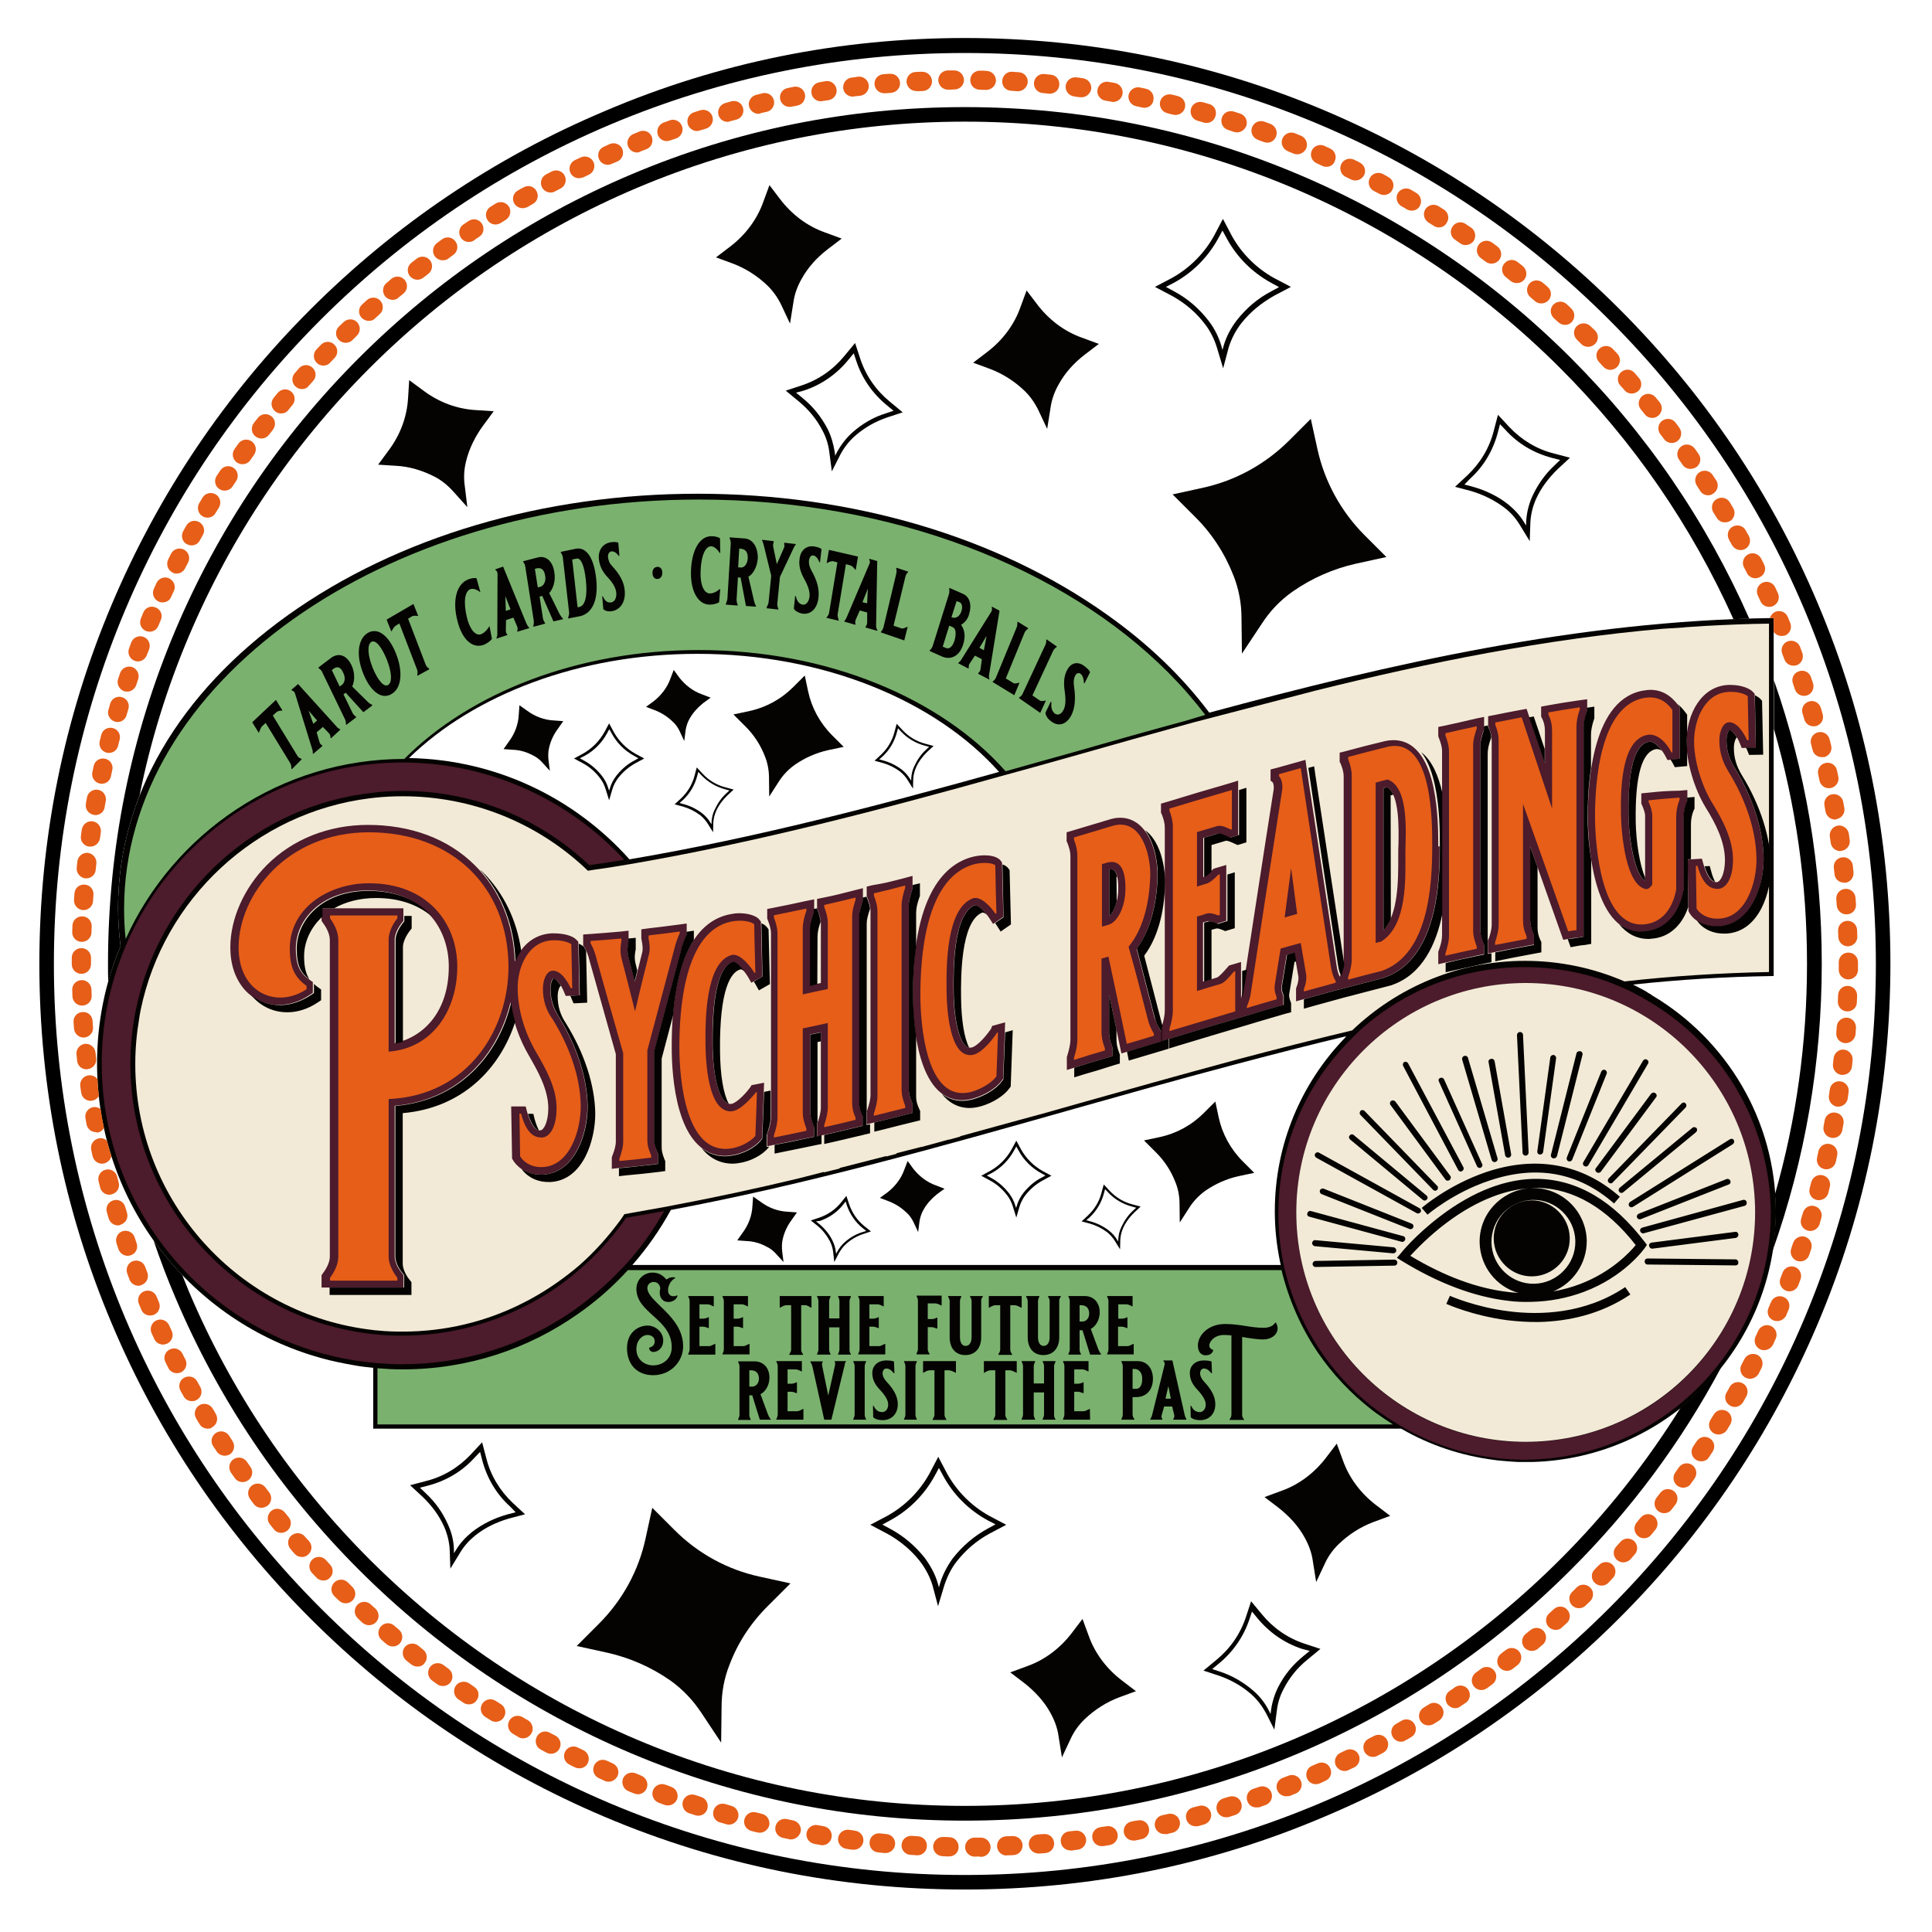 <?xml version="1.0" encoding="utf-8"?>
<!-- Generator: Adobe Illustrator 26.4.1, SVG Export Plug-In . SVG Version: 6.00 Build 0)  -->
<svg version="1.1" id="Layer_1" xmlns="http://www.w3.org/2000/svg" xmlns:xlink="http://www.w3.org/1999/xlink" x="0px" y="0px"
	 viewBox="0 0 864 864" style="enable-background:new 0 0 864 864;" xml:space="preserve">
<style type="text/css">
	.st0{fill:#040301;}
	.st1{fill:#E65E18;}
	.st2{fill:#4C1B2C;}
	.st3{fill:#F2EAD6;}
	.st4{fill:#7AB16E;}
</style>
<g>
	<path d="M431.5,845c-55.9,0-110.1-10.9-161.1-32.5c-49.3-20.9-93.6-50.7-131.6-88.7s-67.9-82.3-88.7-131.6
		c-21.6-51-32.5-105.3-32.5-161.1c0-55.9,10.9-110.1,32.5-161.1c20.9-49.3,50.7-93.6,88.7-131.6s82.3-67.9,131.6-88.7
		C321.4,27.9,375.6,17,431.5,17s110.1,10.9,161.1,32.5c49.3,20.9,93.6,50.7,131.6,88.7s67.9,82.3,88.7,131.6
		c21.6,51,32.5,105.3,32.5,161.1c0,55.9-10.9,110.1-32.5,161.1c-20.9,49.3-50.7,93.6-88.7,131.6s-82.3,67.9-131.6,88.7
		C541.6,834.1,487.4,845,431.5,845z M431.5,23.7c-55,0-108.3,10.8-158.6,32c-48.5,20.5-92.1,49.9-129.5,87.3s-66.8,81-87.3,129.5
		c-21.2,50.2-32,103.6-32,158.6s10.8,108.3,32,158.6c20.5,48.5,49.9,92.1,87.3,129.5s81,66.8,129.5,87.3
		c50.2,21.2,103.6,32,158.6,32s108.3-10.8,158.6-32c48.5-20.5,92.1-49.9,129.5-87.3c37.4-37.4,66.8-81,87.3-129.5
		c21.2-50.2,32-103.6,32-158.6s-10.8-108.3-32-158.6C786.4,224,757,180.4,719.6,143c-37.4-37.4-81-66.8-129.5-87.3
		C539.8,34.4,486.5,23.7,431.5,23.7z"/>
	<path class="st0" d="M739.1,445.3c-0.3-0.2-0.5-0.3-0.7-0.5c-0.4-0.3-0.8-0.5-1.2-0.7c-0.3-0.2-0.5-0.3-0.7-0.5
		c-2-1.2-4.1-2.2-6.2-3.3c20.6-2.2,41.2-3.5,61.9-3.8h1V276.4h-1c-86,1.2-169.7,20.2-251.4,42.3c-12-16-27.2-30.7-45.7-43.8
		c-49-34.9-114-54.1-183.1-54.1S177.8,240.1,128.9,275c-49,35-76.1,81.5-76.1,131c0,5.8,0.4,11.5,1.1,17.1
		c-6.8,16.2-10.5,33.9-10.5,52.5c0,62.7,42.4,115.7,100.1,131.7c4.9,1.4,10,2.4,15.1,3.3c2.7,0.5,5.4,0.8,8.3,1.1v27.2h459.7
		c12.6,7.3,26.7,12.1,41.7,14c1.2,0.2,2.4,0.3,3.6,0.4c1.2,0.1,2.4,0.2,3.5,0.3c1.1,0.1,2.3,0.1,3.4,0.2c1.1,0,2.3,0,3.4,0
		c0.2,0,0.4,0,0.6,0c0.9,0,1.8,0,2.8,0c60.2-1.8,108.6-51.3,108.6-112C794.1,500.7,772,464.9,739.1,445.3z M182.9,339
		c29.1-28.3,76.1-46.6,129-46.6c56.7,0,106.5,21,134.9,52.8c-54.1,15.1-109.3,29.6-165.3,39.1C257.1,357,222,339.7,182.9,339z
		 M601.4,464.2c-19.4,20.1-31.3,47.5-31.3,77.5c0,7.7,0.8,15.1,2.3,22.4c0.1,0.5,0.2,1.1,0.4,1.6h-290c6.6-7.5,12.4-15.8,17.2-24.6
		c61.2-11.5,121.4-28.5,180.3-45.2c22.8-6.4,45.6-12.9,68.7-19c1-0.3,2-0.5,3-0.8c16.6-4.4,33.3-8.7,50-12.7
		C601.8,463.7,601.6,463.9,601.4,464.2z"/>
	<path class="st1" d="M242.4,83.8c-1.1-2.1-0.3-4.7,1.8-5.8c0.8-0.4,1.7-0.9,2.5-1.3c2.1-1.1,4.7-0.3,5.8,1.8
		c1.1,2.1,0.3,4.7-1.8,5.8c-0.8,0.4-1.7,0.9-2.5,1.3c-0.7,0.4-1.3,0.5-2,0.5C244.7,86.1,243.2,85.3,242.4,83.8z M233.7,93.1
		c0.8,0,1.5-0.2,2.2-0.5c0.8-0.5,1.6-0.9,2.4-1.4c2.1-1.1,2.8-3.7,1.6-5.8c-1.1-2.1-3.7-2.8-5.8-1.6c-0.8,0.4-1.7,0.9-2.5,1.4
		c-2.1,1.1-2.8,3.8-1.6,5.8C230.8,92.3,232.2,93.1,233.7,93.1z M221.6,100.4c0.7,0,1.5-0.2,2.2-0.6c0.8-0.5,1.6-1,2.4-1.5
		c2-1.3,2.6-3.9,1.4-5.9c-1.3-2-3.9-2.6-5.9-1.4c-0.8,0.5-1.6,1-2.4,1.5c-2,1.3-2.6,3.9-1.3,5.9C218.8,99.7,220.2,100.4,221.6,100.4
		z M271.8,73.7c0.5,0,1.1-0.1,1.7-0.4c0.9-0.4,1.7-0.7,2.6-1.1c2.1-0.9,3.1-3.4,2.2-5.6c-0.9-2.1-3.4-3.1-5.6-2.2
		c-0.8,0.4-1.7,0.8-2.6,1.2c-2.2,0.9-3.2,3.4-2.2,5.6C268.6,72.8,270.2,73.7,271.8,73.7z M258.9,79.7c0.6,0,1.2-0.2,2-0.4
		c0.8-0.4,1.7-0.8,2.5-1.2c2.1-1,3-3.6,2-5.7c-1-2.1-3.6-3-5.7-2c-0.9,0.4-1.7,0.8-2.6,1.2c-2.1,1-3,3.6-2,5.7
		C255.8,78.8,257.3,79.7,258.9,79.7z M186.7,125.1c0.9,0,1.8-0.3,2.7-1c0.7-0.5,1.5-1.1,2.2-1.7c1.8-1.4,2.2-4.1,0.7-6
		c-1.4-1.8-4.1-2.2-6-0.7c-0.8,0.6-1.5,1.2-2.3,1.8c-1.9,1.5-2.2,4.1-0.7,6C184.2,124.5,185.4,125.1,186.7,125.1z M164.9,143.5
		c1.1,0,2.1-0.3,2.8-1.1c0.7-0.6,1.4-1.3,2.1-1.9c1.7-1.5,1.9-4.2,0.3-6c-1.5-1.7-4.2-1.9-6-0.3c-0.7,0.6-1.4,1.3-2.1,1.9
		c-1.8,1.6-1.9,4.3-0.3,6C162.6,143,163.7,143.5,164.9,143.5z M198,116.4c0.9,0,1.8-0.2,2.4-0.7c0.8-0.6,1.5-1.1,2.3-1.7
		c2-1.4,2.4-4.1,1-6c-1.4-2-4.1-2.4-6-1c-0.8,0.6-1.5,1.1-2.3,1.7c-1.9,1.4-2.3,4.1-0.9,6C195.4,115.8,196.7,116.4,198,116.4z
		 M209.6,108.2c0.9,0,1.7-0.2,2.4-0.7c0.7-0.6,1.5-1.1,2.3-1.6c2-1.3,2.5-3.9,1.2-5.9c-1.3-2-3.9-2.5-5.9-1.2
		c-0.8,0.5-1.6,1.1-2.4,1.6c-1.9,1.3-2.4,3.9-1.1,5.9C206.9,107.5,208.2,108.2,209.6,108.2z M367.1,45.3c0.3,0,0.5,0,0.6-0.1
		c0.9-0.1,1.9-0.3,2.8-0.4c2.4-0.4,4-2.6,3.6-4.9c-0.4-2.4-2.6-4-4.9-3.6c-0.9,0.2-1.9,0.3-2.8,0.5c-2.3,0.4-3.9,2.6-3.5,4.9
		C363.2,43.8,365,45.3,367.1,45.3z M154.6,153.3c1.1,0,2.2-0.4,3-1.2c0.7-0.7,1.3-1.3,2-2c1.7-1.6,1.7-4.3,0.1-6
		c-1.6-1.7-4.3-1.7-6-0.1c-0.7,0.7-1.4,1.3-2.1,2c-1.7,1.6-1.8,4.3-0.1,6C152.4,152.9,153.5,153.3,154.6,153.3z M381.3,43.2
		c0.1,0,0.3,0,0.7-0.1c0.9-0.1,1.9-0.2,2.8-0.3c2.3-0.3,4-2.5,3.7-4.8c-0.3-2.3-2.5-4-4.8-3.7c-1,0.2-1.9,0.3-2.9,0.4
		c-2.3,0.3-4,2.5-3.7,4.8C377.3,41.6,379.2,43.2,381.3,43.2z M284.9,68.2c0.5,0,1-0.1,1.6-0.5c0.9-0.3,1.7-0.7,2.6-1
		c2.2-0.8,3.2-3.3,2.4-5.5s-3.3-3.3-5.5-2.4c-0.9,0.4-1.8,0.7-2.7,1.1c-2.2,0.9-3.3,3.4-2.4,5.6C281.6,67.2,283.2,68.2,284.9,68.2z
		 M409.7,40.7c0,0,0.1,0,0.2,0.1c0.9,0,1.9-0.1,2.8-0.1c2.4-0.1,4.2-2.1,4.1-4.5s-2.2-4.2-4.5-4.1c-1,0-1.9,0-2.9,0.1
		c-2.3,0.1-4.1,2.1-4,4.5C405.6,38.9,407.4,40.7,409.7,40.7z M353.1,47.8c0.3,0,0.6,0,0.7-0.1c1-0.1,1.9-0.3,2.8-0.5
		c2.3-0.4,3.8-2.7,3.4-5c-0.4-2.3-2.7-3.8-5-3.4c-0.9,0.2-1.9,0.4-2.8,0.6c-2.3,0.4-3.8,2.7-3.3,5C349.3,46.4,351.1,47.8,353.1,47.8
		z M395.4,41.7c0.2,0,0.3,0,0.4,0c0.9,0,1.9-0.1,2.8-0.2c2.3-0.2,4.1-2.2,3.9-4.6c-0.2-2.3-2.2-4.1-4.6-3.9c-1,0-1.9,0.1-2.9,0.2
		c-2.4,0.2-4.1,2.2-3.9,4.6C391.3,40,393.2,41.7,395.4,41.7z M298.2,63.1c0.5,0,1-0.1,1.5-0.3c0.9-0.3,1.8-0.6,2.7-0.9
		c2.2-0.8,3.4-3.3,2.6-5.5c-0.8-2.2-3.3-3.4-5.5-2.6c-0.9,0.4-1.8,0.7-2.7,1c-2.2,0.8-3.4,3.3-2.6,5.5
		C294.8,62,296.4,63.1,298.2,63.1z M423.9,40.1c1,0,2,0,3-0.1c2.3,0,4.2-1.9,4.2-4.3c-0.1-2.3-2-4.2-4.3-4.2c-0.1,0-0.1,0-0.1,0
		c-1,0-1.9,0-2.9,0c-2.4,0.1-4.2,2-4.2,4.4C419.7,38.2,421.6,40.1,423.9,40.1z M339.2,50.9c0.3,0,0.6,0,1-0.3
		c0.9-0.2,1.8-0.4,2.7-0.6c2.3-0.5,3.7-2.8,3.2-5.1c-0.5-2.3-2.8-3.7-5.1-3.2c-0.9,0.3-1.9,0.5-2.8,0.7c-2.3,0.6-3.8,2.9-3.2,5.2
		C335.5,49.6,337.3,50.9,339.2,50.9z M325.4,54.5c0.4,0,0.7-0.1,1.2-0.3c0.9-0.2,1.8-0.5,2.7-0.7c2.3-0.6,3.6-2.9,3-5.2
		c-0.6-2.3-2.9-3.6-5.2-3c-0.9,0.3-1.9,0.5-2.8,0.8c-2.3,0.7-3.6,3-3,5.3C321.8,53.3,323.5,54.5,325.4,54.5z M311.7,58.6
		c0.4,0,0.9-0.1,1.4-0.3c0.9-0.2,1.8-0.5,2.7-0.8c2.2-0.7,3.5-3.1,2.8-5.4c-0.7-2.2-3.1-3.5-5.4-2.8c-1,0.3-1.9,0.6-2.8,0.9
		c-2.3,0.7-3.5,3.1-2.8,5.4C308.2,57.4,309.9,58.6,311.7,58.6z M47.7,336.6c0.4,0.1,0.7,0.1,1.1,0.1c1.9,0,3.6-1.3,4-3.2
		c0.2-0.9,0.5-1.8,0.7-2.7c0.6-2.3-0.7-4.6-3-5.2c-2.3-0.6-4.6,0.7-5.2,3c-0.2,0.9-0.5,1.9-0.7,2.8C44,333.7,45.4,336,47.7,336.6z
		 M41.9,364.4c0.3,0.1,0.5,0.1,0.8,0.1c2,0,3.8-1.4,4.1-3.5c0.2-1,0.3-1.9,0.5-2.8c0.4-2.3-1.1-4.6-3.4-5c-2.3-0.4-4.6,1.1-5,3.4
		c-0.2,0.9-0.3,1.9-0.5,2.8C38,361.8,39.6,364,41.9,364.4z M44.6,350.4c0.3,0.1,0.6,0.1,0.9,0.1c2,0,3.7-1.3,4.1-3.3
		c0.2-1,0.4-1.9,0.6-2.8c0.6-2.3-0.9-4.6-3.2-5.1c-2.3-0.5-4.6,0.9-5.1,3.2c-0.2,0.9-0.4,1.9-0.6,2.8
		C40.8,347.6,42.3,349.9,44.6,350.4z M51.4,322.7c0.4,0.1,0.8,0.2,1.2,0.2c1.8,0,3.5-1.2,4-3.1c0.3-0.9,0.5-1.8,0.8-2.7
		c0.7-2.2-0.5-4.6-2.8-5.3c-2.2-0.7-4.6,0.5-5.3,2.8c-0.3,1-0.5,1.9-0.8,2.8C47.8,319.6,49.1,322,51.4,322.7z M55.5,309.1
		c0.5,0.1,0.9,0.2,1.4,0.2c1.8,0,3.4-1.2,4-2.9c0.3-0.9,0.6-1.8,0.9-2.7c0.7-2.2-0.5-4.6-2.7-5.4c-2.2-0.7-4.6,0.5-5.4,2.7
		c-0.3,0.9-0.6,1.8-0.9,2.7C52.1,305.9,53.3,308.3,55.5,309.1z M38.1,392.8c0.2,0,0.3,0,0.5,0c2.2,0,4.1-1.7,4.2-3.9
		c0.1-0.9,0.2-1.9,0.3-2.8c0.2-2.3-1.5-4.4-3.8-4.7c-2.3-0.2-4.4,1.5-4.7,3.8c-0.1,1-0.2,1.9-0.3,2.9
		C34.1,390.4,35.8,392.5,38.1,392.8z M36.4,421.2c0.1,0,0.1,0,0.2,0c2.3,0,4.2-1.8,4.3-4.1c0-0.9,0.1-1.9,0.1-2.8
		c0.1-2.4-1.7-4.4-4.1-4.5s-4.4,1.7-4.5,4.1c0,1-0.1,1.9-0.1,2.9C32.2,419.1,34,421.1,36.4,421.2z M37.1,407c0.1,0,0.2,0,0.3,0
		c2.2,0,4.1-1.8,4.2-4c0.1-0.9,0.1-1.9,0.2-2.8c0.2-2.4-1.5-4.4-3.9-4.6c-2.4-0.2-4.4,1.5-4.6,3.9c-0.1,1-0.1,1.9-0.2,2.9
		C33,404.8,34.7,406.8,37.1,407z M39.8,378.6c0.2,0,0.4,0,0.6,0c2.1,0,3.9-1.5,4.3-3.6c0.1-0.9,0.3-1.9,0.4-2.8
		c0.3-2.4-1.3-4.5-3.6-4.9c-2.4-0.3-4.5,1.3-4.9,3.6c-0.1,1-0.3,1.9-0.4,2.9C35.8,376.1,37.5,378.3,39.8,378.6z M60.2,295.5
		c0.5,0.2,1,0.3,1.5,0.3c1.7,0,3.3-1.1,4-2.9c0.3-0.8,0.7-1.7,1-2.6c0.8-2.2-0.3-4.7-2.5-5.5c-2.2-0.8-4.7,0.3-5.5,2.5
		c-0.3,0.9-0.7,1.8-1,2.7C56.9,292.2,58,294.7,60.2,295.5z M65.3,282.2c0.6,0.2,1.1,0.3,1.7,0.3c1.6,0,3.2-1,3.8-2.6
		c0.4-0.9,0.7-1.7,1.1-2.6c1-2.2,0-4.7-2.2-5.6c-2.2-1-4.7,0-5.6,2.2c-0.4,0.9-0.7,1.8-1.1,2.7C62.1,278.8,63.1,281.3,65.3,282.2z
		 M105.9,206.8c0.8,0.5,1.6,0.8,2.5,0.8c1.4,0,2.7-0.6,3.6-1.9c0.5-0.8,1.1-1.5,1.6-2.3c1.4-2,0.9-4.6-1-6c-2-1.4-4.6-0.9-6,1
		c-0.6,0.8-1.1,1.6-1.7,2.4C103.5,202.8,104,205.4,105.9,206.8z M114.3,195.2c0.8,0.6,1.7,0.9,2.6,0.9c1.3,0,2.6-0.6,3.5-1.8
		c0.6-0.7,1.1-1.5,1.7-2.2c1.4-1.9,1.1-4.6-0.8-6c-1.9-1.4-4.6-1.1-6,0.8c-0.6,0.8-1.2,1.5-1.8,2.3
		C112.1,191.1,112.4,193.8,114.3,195.2z M125.7,184.9c1.3,0,2.5-0.5,3.3-1.6c0.6-0.8,1.2-1.5,1.8-2.2c1.5-1.8,1.2-4.5-0.6-6
		c-1.8-1.5-4.5-1.2-6,0.6c-0.6,0.7-1.2,1.5-1.8,2.2c-1.5,1.8-1.2,4.5,0.6,6C123.8,184.6,124.7,184.9,125.7,184.9z M135,174
		c1.2,0,2.3-0.4,3.1-1.5c0.6-0.7,1.3-1.4,1.9-2.1c1.6-1.7,1.5-4.4-0.3-6c-1.7-1.6-4.4-1.5-6,0.3c-0.6,0.8-1.3,1.5-1.9,2.2
		c-1.5,1.7-1.4,4.4,0.4,6C133,173.6,134,174,135,174z M144.6,163.5c1.1,0,2.3-0.4,3.1-1.4c0.6-0.6,1.2-1.3,1.9-2
		c1.7-1.7,1.6-4.4-0.1-6c-1.7-1.7-4.4-1.6-6,0.1c-0.7,0.7-1.3,1.4-2,2.1c-1.6,1.7-1.5,4.4,0.2,6
		C142.5,163.1,143.5,163.5,144.6,163.5z M98.1,218.7c0.7,0.5,1.5,0.7,2.3,0.7c1.4,0,2.8-0.6,3.6-1.9c0.6-0.8,1.1-1.6,1.6-2.4
		c1.3-1.9,0.8-4.6-1.2-5.9c-1.9-1.3-4.6-0.8-5.9,1.2c-0.5,0.8-1.1,1.6-1.6,2.4C95.6,214.8,96.1,217.4,98.1,218.7z M77.1,256
		c0.6,0.4,1.2,0.5,1.9,0.5c1.5,0,3-0.8,3.8-2.4c0.4-0.8,0.9-1.7,1.3-2.5c1.1-2.1,0.3-4.7-1.8-5.8c-2.1-1.1-4.7-0.3-5.8,1.8
		c-0.4,0.9-0.9,1.7-1.3,2.6C74.2,252.4,75,254.9,77.1,256z M70.9,269c0.6,0.3,1.2,0.4,1.8,0.4c1.7,0,3.2-0.9,3.8-2.4
		c0.4-0.9,0.8-1.7,1.2-2.6c1.1-2.1,0.1-4.7-2-5.7c-2.1-1.1-4.7-0.1-5.7,2c-0.4,0.9-0.8,1.7-1.2,2.6C67.8,265.5,68.8,268,70.9,269z
		 M83.6,243.4c0.7,0.3,1.4,0.5,2.1,0.5c1.5,0,2.9-0.8,3.6-2.1c0.5-0.9,0.9-1.7,1.4-2.5c1.2-2,0.5-4.6-1.6-5.8
		c-2-1.2-4.6-0.5-5.8,1.6c-0.5,0.8-0.9,1.7-1.4,2.5C80.8,239.7,81.5,242.3,83.6,243.4z M90.6,230.9c0.7,0.4,1.4,0.6,2.2,0.6
		c1.5,0,2.9-0.7,3.6-2.1c0.5-0.8,1-1.6,1.5-2.4c1.2-2,0.6-4.7-1.4-5.9c-2-1.2-4.7-0.6-5.9,1.4c-0.5,0.9-1,1.7-1.5,2.5
		C87.9,227.1,88.6,229.7,90.6,230.9z M733.8,183.1c0.6,0.7,1.2,1.5,1.8,2.2c0.8,1.1,2.1,1.6,3.3,1.6c0.9,0,1.9-0.3,2.7-1
		c1.8-1.5,2.1-4.2,0.6-6c-0.6-0.7-1.2-1.5-1.8-2.2c-1.5-1.8-4.2-2.1-6-0.6S732.3,181.3,733.8,183.1z M766.2,229.1
		c0.5,0.8,1,1.6,1.5,2.4c0.8,1.4,2.2,2.1,3.7,2.1c0.7,0,1.5-0.2,2.2-0.5c2-1.2,2.7-3.9,1.5-5.9c-0.5-0.9-1-1.7-1.5-2.5
		c-1.2-2.1-3.9-2.7-5.9-1.5C765.6,224.4,765,227.1,766.2,229.1z M773.2,241.3c0.5,0.9,0.9,1.7,1.4,2.5c0.8,1.4,2.3,2.2,3.8,2.2
		c0.7,0,1.4-0.2,2-0.5c2.1-1.1,2.8-3.7,1.7-5.8c-0.5-0.8-0.9-1.7-1.4-2.5c-1.1-2.1-3.7-2.8-5.8-1.7
		C772.8,236.6,772.1,239.2,773.2,241.3z M758.8,217.1c0.5,0.8,1,1.6,1.5,2.4c0.8,1.3,2.2,2,3.6,2c0.8,0,1.6-0.2,2.3-0.8
		c2-1.3,2.6-3.9,1.3-5.9c-0.6-0.8-1.1-1.6-1.6-2.4c-1.3-1.9-3.9-2.5-5.9-1.2C758.1,212.5,757.5,215.1,758.8,217.1z M786.1,266.3
		c0.4,0.9,0.8,1.7,1.2,2.6c0.7,1.6,2.3,2.5,3.9,2.5c0.6,0,1.2-0.1,1.8-0.4c2.1-1,3.1-3.5,2.1-5.7c-0.4-0.9-0.8-1.7-1.2-2.6
		c-1-2.2-3.6-3.1-5.7-2.1C786,261.6,785.1,264.2,786.1,266.3z M779.9,253.7c0.5,0.8,0.9,1.7,1.3,2.5c0.7,1.5,2.2,2.4,3.8,2.4
		c0.7,0,1.3-0.2,2-0.5c2.1-1,3-3.6,1.9-5.7c-0.4-0.9-0.9-1.7-1.3-2.6c-1.1-2.1-3.7-3-5.8-1.9C779.7,249,778.8,251.6,779.9,253.7z
		 M715.1,161.9c0.6,0.7,1.3,1.4,1.9,2.1c0.8,0.9,2,1.4,3.1,1.4s2.1-0.4,3-1.2c1.7-1.6,1.8-4.3,0.2-6c-0.7-0.7-1.3-1.4-2-2.1
		c-1.6-1.8-4.3-1.8-6-0.2C713.5,157.5,713.5,160.2,715.1,161.9z M724.6,172.4c0.7,0.7,1.3,1.4,1.9,2.1c0.8,1,2,1.5,3.2,1.5
		c1,0,2-0.4,2.8-1c1.8-1.5,2-4.2,0.4-6c-0.6-0.8-1.3-1.5-1.9-2.2c-1.5-1.8-4.2-2-6-0.4C723.2,167.9,723,170.6,724.6,172.4z
		 M750.9,205.6c0.5,0.8,1.1,1.5,1.6,2.3c0.8,1.2,2.1,1.8,3.5,1.8c0.8,0,1.7-0.3,2.5-0.7c2-1.4,2.5-4.1,1.1-6
		c-0.6-0.8-1.1-1.6-1.7-2.4c-1.4-1.9-4.1-2.4-6-1C750,201,749.5,203.7,750.9,205.6z M36.4,435.5c2.4,0,4.3-1.9,4.3-4.4v-0.3
		c0-0.8,0-1.7,0-2.5c0-2.4-1.9-4.3-4.3-4.3c-2.4,0-4.3,1.9-4.3,4.3c0,0.9,0,1.8,0,2.6v0.3C32.1,433.6,34,435.5,36.4,435.5z
		 M791.5,276.4c0.2,0,0.5,0,0.7,0h1v6.2c0.8,1.1,2.1,1.8,3.5,1.8c0.6,0,1.1-0.1,1.6-0.2c2.2-0.9,3.2-3.4,2.3-5.6
		c-0.4-0.9-0.7-1.8-1.1-2.7c-0.9-2.2-3.4-3.2-5.6-2.3C792.7,274.2,791.9,275.2,791.5,276.4z M742.5,194.2c0.6,0.7,1.1,1.4,1.7,2.2
		c0.8,1.1,2.1,1.7,3.4,1.7c0.9,0,1.8-0.3,2.5-0.8c1.9-1.4,2.3-4.1,0.9-6c-0.5-0.8-1.1-1.5-1.7-2.3c-1.4-1.9-4.1-2.2-6-0.8
		C741.4,189.6,741.1,192.3,742.5,194.2z M821.9,369.2c-2.3,0.4-3.9,2.6-3.6,4.9c0.1,0.9,0.3,1.9,0.4,2.8c0.3,2.1,2.1,3.7,4.2,3.7
		c0.1,0,0.3-0.1,0.6-0.1c2.4-0.3,4-2.5,3.7-4.8c-0.1-1-0.3-1.9-0.4-2.9C826.4,370.5,824.2,368.9,821.9,369.2z M823.9,383.4
		c-2.4,0.2-4.1,2.4-3.8,4.7c0.1,0.9,0.2,1.9,0.3,2.8c0.2,2.2,2,3.8,4.2,3.8c0.1,0,0.2,0,0.5,0.1c2.3-0.2,4-2.3,3.8-4.7
		c-0.1-1-0.2-1.9-0.3-2.9C828.4,384.8,826.2,383.1,823.9,383.4z M819.3,355.2c-2.3,0.4-3.8,2.7-3.4,5c0.2,0.9,0.3,1.9,0.5,2.8
		c0.4,2,2.2,3.5,4.2,3.5c0.3,0,0.5,0,0.7-0.2c2.3-0.4,3.9-2.6,3.5-4.9c-0.2-0.9-0.3-1.9-0.5-2.8
		C823.9,356.3,821.6,354.8,819.3,355.2z M826.1,411.8c-2.3,0.1-4.2,2-4.1,4.4c0,0.9,0.1,1.9,0.1,2.8c0.1,2.4,2,4.2,4.3,4.2
		c2.4-0.1,4.3-2,4.2-4.4c0-1-0.1-1.9-0.1-2.9C830.4,413.6,828.5,411.7,826.1,411.8z M825.2,397.5c-2.4,0.2-4.2,2.2-4,4.6
		c0.1,0.9,0.1,1.9,0.2,2.8c0.2,2.3,2.1,4,4.3,4c0.1,0,0.2,0,0.3,0c2.4-0.1,4.2-2.1,4-4.5c-0.1-1-0.1-1.9-0.2-2.9
		C829.6,399.1,827.5,397.3,825.2,397.5z M816.4,341.2c-2.4,0.5-3.8,2.8-3.3,5.1c0.2,1,0.4,1.9,0.6,2.8c0.4,2,2.2,3.4,4.2,3.4
		c0.3,0,0.6-0.1,0.9-0.1c2.3-0.5,3.8-2.8,3.3-5.1c-0.2-0.9-0.4-1.9-0.6-2.8C821,342.1,818.7,340.7,816.4,341.2z M804.5,300.2
		c-2.3,0.7-3.5,3.2-2.7,5.4c0.3,0.9,0.6,1.8,0.9,2.7c0.6,1.8,2.3,2.9,4.1,2.9c0.4,0,0.9-0.1,1.3-0.2c2.2-0.7,3.4-3.2,2.7-5.4
		c-0.3-0.9-0.6-1.8-0.9-2.7C809.2,300.6,806.7,299.4,804.5,300.2z M809,313.7c-2.3,0.7-3.6,3-2.9,5.3c0.3,0.9,0.5,1.8,0.8,2.7
		c0.5,1.9,2.2,3.1,4.1,3.1c0.4,0,0.8,0,1.2-0.1c2.3-0.7,3.6-3,2.9-5.3c-0.3-1-0.5-1.9-0.8-2.8C813.6,314.3,811.3,313,809,313.7z
		 M813,327.5c-2.3,0.6-3.7,2.9-3.1,5.2c0.2,0.9,0.5,1.8,0.7,2.7c0.4,1.9,2.2,3.2,4.1,3.2c0.4,0,0.7-0.1,1.1,0
		c2.3-0.6,3.7-2.9,3.1-5.2c-0.2-0.9-0.5-1.9-0.7-2.8C817.6,328.3,815.3,326.9,813,327.5z M797,292.3c0.3,0.8,0.7,1.7,1,2.6
		c0.6,1.7,2.3,2.8,4,2.8c0.5,0,1-0.1,1.5-0.2c2.2-0.8,3.3-3.3,2.5-5.5c-0.3-0.9-0.7-1.8-1-2.7c-0.8-2.2-3.3-3.3-5.5-2.5
		C797.3,287.6,796.2,290.1,797,292.3z M694.9,142.3c0.7,0.6,1.4,1.3,2.1,1.9c0.8,0.7,1.9,1.1,2.9,1.1c1.2,0,2.3-0.5,3-1.3
		c1.6-1.7,1.5-4.4-0.2-6c-0.7-0.7-1.4-1.4-2.1-2c-1.7-1.6-4.4-1.4-6,0.3C693,138,693.2,140.7,694.9,142.3z M535.6,54
		c0.9,0.3,1.8,0.5,2.7,0.8c0.4,0.1,0.8,0.2,1.2,0.2c1.9,0,3.6-1.2,4.1-3.2c0.7-2.3-0.6-4.7-2.9-5.3c-0.9-0.3-1.9-0.5-2.8-0.8
		c-2.3-0.6-4.7,0.7-5.3,3C532,51,533.3,53.4,535.6,54z M522,50.6c0.9,0.3,1.8,0.5,2.7,0.7c0.3,0.1,0.7,0.1,1,0.1
		c2,0,3.7-1.3,4.2-3.2c0.6-2.3-0.8-4.6-3.1-5.2c-0.9-0.3-1.9-0.5-2.8-0.7c-2.4-0.5-4.7,0.9-5.2,3.2C518.3,47.7,519.7,50.1,522,50.6z
		 M508.1,47.5c1,0.2,1.9,0.4,2.8,0.6c0.3,0.1,0.6,0.1,0.9,0.1c2,0,3.8-1.4,4-3.4c0.5-2.4-1-4.6-3.3-5.1c-0.9-0.2-1.9-0.4-2.8-0.6
		c-2.3-0.4-4.5,1.1-5,3.4C504.3,44.8,505.8,47,508.1,47.5z M705.2,151.9c0.7,0.7,1.3,1.3,2,2c0.8,0.8,1.9,1.2,3,1.2s2.2-0.4,3.1-1.3
		c1.7-1.6,1.7-4.3,0-6c-0.7-0.7-1.4-1.3-2.1-2c-1.7-1.6-4.4-1.6-6.1,0.1C703.5,147.5,703.5,150.2,705.2,151.9z M562.5,62.5
		c0.9,0.4,1.8,0.7,2.7,1c0.5,0.2,1,0.3,1.5,0.3c1.8,0,3.4-1.1,4-2.9c0.8-2.2-0.4-4.7-2.6-5.5c-0.9-0.3-1.8-0.7-2.7-1
		c-2.3-0.8-4.7,0.4-5.5,2.6C559.1,59.3,560.3,61.7,562.5,62.5z M575.9,67.6c0.8,0.4,1.7,0.7,2.6,1.1c0.5,0.2,1.1,0.3,1.6,0.3
		c1.7,0,3.3-1,4.1-2.7c0.8-2.2-0.2-4.7-2.4-5.6c-0.9-0.4-1.8-0.7-2.7-1.1c-2.2-0.9-4.7,0.2-5.6,2.4
		C572.6,64.2,573.7,66.7,575.9,67.6z M466.3,41.6c0.9,0.1,1.9,0.2,2.8,0.3c0.1,0,0.3,0,0.4,0c2.2,0,4.1-1.7,4.2-3.8
		c0.3-2.4-1.4-4.5-3.8-4.7c-1-0.1-1.9-0.2-2.9-0.3c-2.3-0.2-4.4,1.5-4.6,3.9C462.2,39.3,463.9,41.4,466.3,41.6z M452.2,40.6
		c0.9,0.1,1.9,0.1,2.8,0.2c0.1,0,0.2,0,0.3,0c2.2,0,4.1-1.8,4.3-4c0.2-2.3-1.6-4.4-4-4.5c-1-0.1-1.9-0.1-2.9-0.2
		c-2.3-0.2-4.3,1.6-4.5,4S449.8,40.5,452.2,40.6z M494.3,45c0.9,0.2,1.9,0.3,2.8,0.5c0.2,0.1,0.5,0.1,0.7,0.1c2,0,3.9-1.5,4.2-3.6
		c0.4-2.3-1.2-4.5-3.5-4.9c-0.9-0.2-1.9-0.3-2.8-0.5c-2.3-0.4-4.5,1.2-4.9,3.5C490.4,42.4,492,44.6,494.3,45z M480.3,43.1
		c0.9,0.2,1.9,0.3,2.8,0.4c0.2,0,0.4,0,0.6,0c2.1,0,3.9-1.6,4.3-3.7c0.3-2.3-1.4-4.5-3.7-4.8c-1-0.2-1.9-0.3-2.9-0.4
		c-2.4-0.3-4.5,1.4-4.8,3.7C476.3,40.7,478,42.8,480.3,43.1z M549.2,58.1c0.9,0.3,1.8,0.6,2.7,0.9c0.4,0.1,0.9,0.2,1.3,0.2
		c1.8,0,3.5-1.2,4.2-3c0.7-2.3-0.6-4.7-2.8-5.4c-1-0.3-1.9-0.6-2.8-0.9c-2.3-0.7-4.7,0.5-5.4,2.8C545.7,55,546.9,57.4,549.2,58.1z
		 M662.2,115.4c0.8,0.6,1.5,1.1,2.3,1.7c0.7,0.5,1.6,0.8,2.5,0.8c1.3,0,2.6-0.6,3.5-1.7c1.4-1.9,1-4.6-0.9-6
		c-0.8-0.6-1.5-1.1-2.3-1.7c-1.9-1.4-4.6-1-6,0.9C659.9,111.3,660.3,114,662.2,115.4z M673.4,123.9c0.7,0.6,1.5,1.2,2.2,1.8
		c0.8,0.6,1.8,0.9,2.7,0.9c1.3,0,2.5-0.5,3.4-1.6c1.4-1.8,1.1-4.5-0.7-6c-0.8-0.6-1.5-1.2-2.3-1.8c-1.8-1.5-4.5-1.2-6,0.7
		C671.2,119.7,671.5,122.4,673.4,123.9z M438.1,40.1c0.9,0.1,1.9,0.1,2.8,0.1h0.1c2.4,0,4.3-1.9,4.4-4.1c0-2.4-1.8-4.3-4.2-4.4
		c-1-0.1-1.9-0.1-2.9-0.1c-0.1,0-0.1,0-0.1,0c-2.4,0-4.3,1.9-4.3,4.2S435.7,40.1,438.1,40.1z M650.7,107.2c0.7,0.5,1.5,1.1,2.3,1.6
		c0.7,0.6,1.6,0.8,2.4,0.8c1.4,0,2.7-0.7,3.6-1.8c1.3-2,0.8-4.7-1.1-6c-0.8-0.5-1.6-1.1-2.4-1.6c-1.9-1.4-4.6-0.9-5.9,1.1
		C648.2,103.2,648.7,105.9,650.7,107.2z M686.5,134.7c0.8,0.7,1.8,1,2.8,1c1.2,0,2.4-0.5,3.2-1.4c1.6-1.8,1.4-4.5-0.4-6
		c-0.7-0.7-1.5-1.3-2.2-1.9c-1.8-1.5-4.5-1.3-6,0.5c-1.5,1.8-1.3,4.5,0.5,6C685.1,133.5,685.8,134.1,686.5,134.7z M626.7,92.2
		c0.8,0.4,1.6,0.9,2.4,1.4c0.7,0.4,1.5,0.6,2.2,0.6c1.5,0,2.9-0.7,3.6-2c1.2-2.1,0.5-4.7-1.5-5.9c-0.8-0.5-1.7-1-2.5-1.5
		c-2-1.1-4.6-0.4-5.8,1.6C624,88.4,624.7,91,626.7,92.2z M614.4,85.4c0.8,0.4,1.7,0.9,2.5,1.3c0.6,0.3,1.3,0.5,2,0.5
		c1.5,0,3-0.8,3.7-2.2c1.2-2.1,0.4-4.7-1.7-5.8c-0.8-0.5-1.6-0.9-2.5-1.4c-2.1-1.1-4.7-0.3-5.8,1.8
		C611.5,81.7,612.3,84.3,614.4,85.4z M601.8,79.1c0.8,0.4,1.7,0.8,2.5,1.2c0.6,0.3,1.3,0.4,1.9,0.4c1.5,0,3-0.9,3.8-2.3
		c1.1-2.1,0.2-4.7-1.9-5.7c-0.9-0.5-1.7-0.9-2.6-1.3c-2.1-1-4.7-0.1-5.7,2C598.8,75.5,599.7,78.1,601.8,79.1z M638.8,99.5
		c0.8,0.5,1.6,1,2.4,1.5c0.7,0.5,1.5,0.7,2.3,0.7c1.4,0,2.8-0.7,3.5-2.1c1.3-2,0.7-4.6-1.3-5.9c-0.8-0.5-1.6-1-2.4-1.5
		c-2-1.2-4.6-0.6-5.9,1.4C636.2,95.6,636.8,98.2,638.8,99.5z M588.8,73c0.9,0.4,1.7,0.8,2.6,1.2c0.6,0.3,1.2,0.4,1.8,0.4
		c1.7,0,3.2-1,3.7-2.5c1-2.2,0.1-4.7-2.1-5.7c-0.8-0.4-1.7-0.8-2.6-1.2c-2.1-0.9-4.6,0-5.6,2.2C585.7,69.5,586.6,72,588.8,73z
		 M175.6,134.1c1,0,2-0.3,2.7-1.1c0.8-0.6,1.5-1.2,2.2-1.8c1.8-1.5,2-4.2,0.5-6c-1.5-1.8-4.2-2-6-0.5c-0.7,0.7-1.5,1.3-2.2,1.9
		c-1.8,1.5-2,4.2-0.5,6C173.2,133.6,174.4,134.1,175.6,134.1z M639,762.2c-0.8,0.5-1.6,1-2.4,1.5c-2,1.3-2.6,3.9-1.4,5.9
		c0.8,1.3,2.2,2,3.6,2c0.8,0,1.5-0.2,2.3-0.6c0.8-0.5,1.6-1,2.4-1.5c2-1.3,2.7-3.9,1.4-5.9C643.6,761.5,641,760.9,639,762.2z
		 M650.7,754.5c-0.7,0.6-1.5,1.1-2.3,1.6c-2,1.3-2.5,3.9-1.2,5.9c0.9,1.2,2.2,1.9,3.6,1.9c0.8,0,1.6-0.2,2.3-0.8
		c0.8-0.5,1.6-1.1,2.4-1.6c1.9-1.3,2.4-3.9,1.1-5.9C655.3,753.7,652.7,753.2,650.7,754.5z M614.5,776.3c-0.8,0.4-1.7,0.9-2.5,1.3
		c-2.1,1.1-2.9,3.7-1.8,5.8c0.8,1.5,2.3,2.3,3.8,2.3c0.7,0,1.4-0.2,2-0.5c0.8-0.4,1.7-0.9,2.5-1.3c2.1-1.1,2.9-3.7,1.8-5.8
		S616.6,775.2,614.5,776.3z M601.9,782.7c-0.8,0.4-1.7,0.8-2.5,1.2c-2.1,1-3,3.6-2,5.7c0.8,1.5,2.3,2.4,3.9,2.4
		c0.6,0,1.3-0.1,1.7-0.4c0.9-0.4,1.7-0.8,2.6-1.2c2.1-1,3-3.6,2-5.7S604,781.7,601.9,782.7z M626.8,769.5c-0.8,0.5-1.6,0.9-2.4,1.4
		c-2.1,1.1-2.8,3.7-1.6,5.8c0.8,1.4,2.2,2.2,3.7,2.2c0.8,0,1.5-0.2,2-0.6c0.8-0.4,1.7-0.9,2.5-1.4c2.1-1.1,2.8-3.8,1.6-5.8
		C631.5,769,628.8,768.3,626.8,769.5z M662.3,746.3c-0.8,0.6-1.5,1.2-2.3,1.7c-1.9,1.4-2.4,4.1-1,6c0.9,1.2,2.2,1.8,3.5,1.8
		c0.8,0,1.7-0.3,2.6-0.9c0.8-0.6,1.5-1.1,2.3-1.7c1.9-1.4,2.3-4.1,0.9-6C666.9,745.3,664.2,744.9,662.3,746.3z M694.9,719.6
		c-0.7,0.6-1.4,1.3-2.1,1.9c-1.7,1.5-1.9,4.2-0.3,6c0.9,0.9,2,1.4,3.2,1.4c1,0,2.1-0.3,2.8-1.1c0.7-0.6,1.4-1.3,2.1-1.9
		c1.8-1.5,1.9-4.3,0.3-6C699.4,718.1,696.6,718,694.9,719.6z M452.8,821.1c-0.9,0-1.9,0.1-2.8,0.1c-2.4,0.1-4.2,2.1-4.1,4.5
		c0.1,2.3,2,4.1,4.3,4.1c0,0,0.1,0,0.2-0.1c1,0,1.9,0,2.9-0.1c2.3-0.1,4.1-2.1,4-4.5C457.2,822.8,455.2,821,452.8,821.1z M684.4,729
		c-0.8,0.6-1.5,1.2-2.2,1.8c-1.8,1.5-2,4.2-0.5,6c0.9,1,2.1,1.5,3.3,1.5c0.9,0,1.9-0.3,2.7-0.9c0.7-0.7,1.5-1.3,2.2-1.9
		c1.8-1.5,2-4.2,0.5-6C688.9,727.7,686.2,727.5,684.4,729z M673.4,737.9c-0.7,0.5-1.5,1.1-2.2,1.7c-1.8,1.4-2.2,4.1-0.7,6
		c0.9,1,2.1,1.6,3.4,1.6c0.9,0,1.8-0.3,2.5-0.8c0.8-0.6,1.5-1.2,2.3-1.8c1.8-1.5,2.2-4.1,0.7-6C677.9,736.8,675.3,736.4,673.4,737.9
		z M494.9,816.7c-0.9,0.1-1.9,0.3-2.8,0.4c-2.4,0.4-4,2.6-3.6,4.9c0.3,2.1,2.1,3.6,4.2,3.6c0.3,0,0.5-0.1,0.7,0c1-0.2,2-0.3,2.9-0.5
		c2.3-0.4,3.9-2.6,3.5-4.9C499.4,817.9,497.2,816.3,494.9,816.7z M715.1,699.9c-0.7,0.6-1.3,1.3-2,2c-1.7,1.7-1.6,4.4,0.1,6
		c0.9,0.8,1.9,1.2,3,1.2s2.3-0.4,3.1-1.3c0.7-0.7,1.3-1.4,2-2.1c1.6-1.7,1.5-4.4-0.2-6S716.7,698.2,715.1,699.9z M508.8,814.1
		c-1,0.1-1.9,0.3-2.8,0.5c-2.3,0.4-3.8,2.7-3.4,5c0.4,2.1,2.2,3.5,4.2,3.5c0.3,0,0.5,0,0.8,0c0.9-0.2,1.9-0.4,2.8-0.6
		c2.4-0.4,3.9-2.7,3.4-5C513.4,815.1,511.1,813.6,508.8,814.1z M480.9,818.7c-0.9,0.1-1.9,0.2-2.8,0.3c-2.3,0.2-4,2.4-3.7,4.7
		c0.2,2.2,2.1,3.8,4.2,3.8c0.2,0,0.3,0,0.5,0.1c1-0.2,1.9-0.3,2.9-0.4c2.3-0.3,4-2.5,3.7-4.8C485.4,820.1,483.2,818.4,480.9,818.7z
		 M522.4,811.2c-0.9,0.2-1.8,0.4-2.7,0.6c-2.3,0.5-3.7,2.8-3.2,5.1c0.5,2,2.3,3.3,4.2,3.3c0.4,0,0.7-0.1,0.9,0.1
		c0.9-0.3,1.9-0.5,2.8-0.7c2.3-0.6,3.7-2.9,3.2-5.2C527,812.1,524.7,810.7,522.4,811.2z M466.8,820.2c-0.9,0-1.9,0.1-2.8,0.2
		c-2.3,0.2-4.1,2.2-3.9,4.6c0.2,2.2,2.1,3.9,4.3,3.9c0.1,0,0.2,0,0.2,0c1,0,1.9-0.1,2.9-0.2c2.4-0.2,4.1-2.2,3.9-4.6
		C471.2,821.7,469.2,820,466.8,820.2z M536.2,807.6c-0.9,0.2-1.8,0.5-2.7,0.7c-2.3,0.6-3.6,2.9-3,5.2c0.5,1.9,2.2,3.2,4.1,3.2
		c0.3,0,0.7,0,1.1,0c0.9-0.3,1.9-0.5,2.8-0.8c2.3-0.7,3.6-3,3-5.3C540.8,808.3,538.5,807,536.2,807.6z M576.2,794.1
		c-0.9,0.3-1.7,0.7-2.6,1c-2.2,0.8-3.3,3.3-2.4,5.5c0.7,1.7,2.3,2.7,4,2.7c0.5,0,1.1-0.1,1.5-0.1c0.9-0.4,1.8-0.7,2.7-1.1
		c2.2-0.9,3.3-3.4,2.4-5.6C580.9,794.3,578.4,793.2,576.2,794.1z M589.3,788.6c-0.9,0.4-1.7,0.7-2.6,1.1c-2.1,0.9-3.1,3.4-2.2,5.6
		c0.7,1.6,2.2,2.6,3.9,2.6c0.5,0,1.1-0.1,1.7-0.3c0.8-0.4,1.7-0.8,2.6-1.2c2.2-0.9,3.2-3.4,2.2-5.6
		C594,788.6,591.5,787.6,589.3,788.6z M563.1,799.1c-0.9,0.3-1.8,0.6-2.7,0.9c-2.2,0.7-3.4,3.2-2.6,5.4c0.6,1.8,2.2,2.9,4,2.9
		c0.5,0,1-0.1,1.5-0.1c0.9-0.4,1.8-0.7,2.7-1c2.2-0.8,3.4-3.3,2.6-5.5C567.8,799.5,565.3,798.3,563.1,799.1z M549.7,803.5
		c-0.9,0.2-1.8,0.5-2.7,0.8c-2.2,0.7-3.5,3.1-2.8,5.4c0.6,1.8,2.3,3,4.1,3c0.4,0,0.8,0,1.2-0.1c1-0.3,1.9-0.6,2.8-0.9
		c2.3-0.7,3.5-3.1,2.8-5.4S552,802.8,549.7,803.5z M705.1,709.9c-0.6,0.7-1.3,1.3-2,2c-1.7,1.6-1.7,4.3-0.1,6c0.9,0.9,2,1.3,3.1,1.3
		s2.2-0.4,2.9-1.1c0.7-0.7,1.4-1.3,2.1-2c1.7-1.7,1.8-4.4,0.1-6.1C709.5,708.3,706.8,708.2,705.1,709.9z M821,497.6
		c-2.3-0.5-4.6,1.1-5,3.4c-0.2,1-0.3,1.9-0.5,2.8c-0.4,2.3,1.1,4.6,3.4,5c0.3,0.1,0.5,0.1,0.8,0.1c2.1,0,3.8-1.4,4.2-3.5
		c0.2-0.9,0.3-1.9,0.5-2.8C824.9,500.2,823.3,498,821,497.6z M818.3,511.6c-2.3-0.5-4.6,1-5.1,3.3c-0.2,1-0.4,1.9-0.6,2.8
		c-0.5,2.3,0.9,4.6,3.2,5.1c0.4,0.1,0.7,0.1,1,0.1c2,0,3.8-1.4,4.2-3.4c0.2-0.9,0.4-1.9,0.6-2.8
		C822.1,514.4,820.6,512.1,818.3,511.6z M823.1,483.6c-2.3-0.4-4.5,1.3-4.8,3.6c-0.1,0.9-0.3,1.9-0.4,2.8c-0.3,2.4,1.3,4.5,3.6,4.9
		c0.2,0,0.4,0,0.6,0c2.1,0,3.9-1.6,4.2-3.6c0.1-1,0.3-1.9,0.4-2.9C827.1,486.1,825.4,483.9,823.1,483.6z M811.6,539.4
		c-2.3-0.7-4.6,0.6-5.3,2.9c-0.3,0.9-0.5,1.8-0.8,2.7c-0.7,2.2,0.5,4.6,2.8,5.3c0.4,0.1,0.8,0.2,1.2,0.2c1.9,0,3.6-1.2,4.2-3
		c0.3-1,0.5-1.9,0.8-2.8C815.2,542.5,813.9,540.1,811.6,539.4z M815.2,525.6c-2.3-0.6-4.6,0.8-5.2,3.1c-0.2,0.9-0.5,1.8-0.7,2.7
		c-0.6,2.3,0.7,4.6,3,5.2c0.4,0.1,0.7,0.1,1.1,0.1c1.9,0,3.7-1.2,4.2-3.1c0.2-0.9,0.5-1.9,0.7-2.8
		C818.9,528.5,817.5,526.2,815.2,525.6z M826.4,440.9c-2.3-0.1-4.3,1.7-4.4,4.1c0,0.9-0.1,1.9-0.1,2.8c-0.1,2.4,1.7,4.4,4.1,4.5
		c0.1,0,0.1,0,0.2,0c2.3,0,4.2-1.8,4.2-4.1c0-1,0.1-1.9,0.1-2.9C830.6,443,828.8,441,826.4,440.9z M807.3,553.1
		c-2.2-0.7-4.6,0.5-5.4,2.7c-0.3,0.9-0.6,1.8-0.9,2.7c-0.7,2.2,0.5,4.6,2.7,5.4c0.5,0.1,0.9,0.2,1.4,0.2c1.8,0,3.4-1.1,4-2.9
		c0.3-0.9,0.6-1.8,0.9-2.7C810.7,556.3,809.5,553.9,807.3,553.1z M724.7,689.5c-0.6,0.7-1.3,1.4-1.9,2.1c-1.6,1.7-1.5,4.4,0.3,6
		c0.8,0.7,1.8,1.1,2.8,1.1c1.2,0,2.4-0.5,3.3-1.4c0.6-0.8,1.3-1.5,1.9-2.2c1.5-1.7,1.4-4.4-0.4-6C729,687.6,726.3,687.7,724.7,689.5
		z M826,455.1c-2.4-0.1-4.4,1.6-4.6,4c-0.1,0.9-0.1,1.9-0.2,2.8c-0.2,2.4,1.5,4.4,3.9,4.6c0.1,0,0.2,0,0.3,0c2.2,0,4.1-1.7,4.4-3.9
		c0.1-1,0.1-1.9,0.2-2.9C830.1,457.3,828.4,455.3,826,455.1z M824.7,469.4c-2.3-0.3-4.4,1.5-4.7,3.8c-0.1,0.9-0.2,1.9-0.3,2.8
		c-0.2,2.3,1.5,4.4,3.8,4.7c0.2,0,0.3,0,0.5,0c2.2,0,4-1.6,4.2-3.7c0.1-1,0.2-1.9,0.3-2.9C828.7,471.8,827,469.7,824.7,469.4z
		 M826.6,426c-2.4,0-4.3,1.9-4.3,4.3v0.6c0,0.9,0,1.9,0,2.8c0,2.4,1.9,4.3,4.3,4.3c2.3,0,4.3-1.9,4.3-4.2c0-1,0-1.9,0-2.9v-0.6
		C830.9,427.9,829,426,826.6,426z M802.7,566.6c-2.2-0.8-4.7,0.3-5.5,2.5c-0.3,0.8-0.7,1.7-1,2.6c-0.8,2.2,0.3,4.6,2.5,5.5
		c0.5,0.2,1,0.3,1.5,0.3c1.7,0,3.3-1,4-2.7c0.3-0.9,0.7-1.8,1-2.7C806,569.9,804.9,567.4,802.7,566.6z M756.8,655.2
		c-2-1.4-4.6-0.9-6,1c-0.5,0.8-1.1,1.5-1.6,2.3c-1.4,1.9-0.9,4.6,1,6c0.8,0.5,1.6,0.8,2.5,0.8c1.3,0,2.7-0.6,3.4-1.7
		c0.6-0.8,1.1-1.6,1.7-2.4C759.2,659.2,758.7,656.6,756.8,655.2z M772.3,631.1c-2.1-1.2-4.7-0.5-5.9,1.5c-0.5,0.8-1,1.6-1.5,2.4
		c-1.2,2-0.6,4.7,1.4,5.9c0.7,0.4,1.4,0.6,2.2,0.6c1.5,0,2.9-0.7,3.8-2c0.5-0.9,1-1.7,1.5-2.5C775,634.9,774.3,632.3,772.3,631.1z
		 M748.5,666.8c-1.9-1.4-4.6-1.1-6,0.8c-0.6,0.7-1.1,1.5-1.7,2.2c-1.4,1.9-1.1,4.6,0.8,6c0.8,0.6,1.7,0.9,2.6,0.9
		c1.3,0,2.5-0.5,3.3-1.6c0.6-0.8,1.2-1.5,1.8-2.3C750.7,670.9,750.4,668.2,748.5,666.8z M733.7,678.7c-0.6,0.7-1.2,1.5-1.8,2.2
		c-1.5,1.8-1.2,4.5,0.6,6c0.8,0.7,1.7,1,2.7,1c1.3,0,2.5-0.6,3.3-1.6c0.6-0.7,1.2-1.5,1.8-2.2c1.5-1.8,1.2-4.5-0.6-6
		C737.9,676.6,735.2,676.9,733.7,678.7z M764.7,643.3c-2-1.3-4.6-0.8-5.9,1.2c-0.6,0.8-1.1,1.6-1.6,2.4c-1.3,1.9-0.8,4.6,1.2,5.9
		c0.8,0.5,1.6,0.7,2.4,0.7c1.4,0,2.8-0.6,3.5-1.9c0.5-0.8,1.1-1.6,1.6-2.4C767.2,647.2,766.7,644.6,764.7,643.3z M797.6,580
		c-2.2-0.9-4.7,0.1-5.6,2.3c-0.4,0.9-0.7,1.7-1.1,2.6c-1,2.2,0,4.7,2.2,5.6c0.6,0.2,1.1,0.3,1.7,0.3c1.6,0,3.2-1,4-2.5
		c0.3-0.9,0.7-1.8,1.1-2.7C800.8,583.4,799.8,580.9,797.6,580z M792,593c-2.2-1-4.7,0-5.7,2.1c-0.4,0.9-0.8,1.7-1.2,2.6
		c-1,2.1-0.1,4.7,2,5.7c0.6,0.3,1.2,0.4,1.8,0.4c1.6,0,3.2-0.9,4-2.5c0.4-0.9,0.8-1.7,1.2-2.6C795.1,596.5,794.1,594,792,593z
		 M785.9,605.9c-2.2-1-4.7-0.2-5.8,1.9c-0.4,0.8-0.9,1.7-1.3,2.5c-1.1,2.1-0.3,4.7,1.8,5.8c0.7,0.3,1.3,0.5,2,0.5
		c1.5,0,3-0.8,3.9-2.3c0.4-0.9,0.9-1.7,1.3-2.6C788.8,609.5,788,607,785.9,605.9z M779.3,618.6c-2-1.1-4.7-0.4-5.8,1.7
		c-0.5,0.9-0.9,1.7-1.4,2.5c-1.2,2-0.5,4.6,1.6,5.8c0.7,0.4,1.4,0.6,2.1,0.6c1.5,0,2.9-0.8,3.8-2.3c0.5-0.8,0.9-1.7,1.4-2.5
		C782.1,622.3,781.4,619.7,779.3,618.6z M396.4,820.2c-0.9-0.1-1.9-0.2-2.8-0.3c-2.4-0.3-4.5,1.4-4.7,3.8c-0.3,2.4,1.4,4.5,3.8,4.7
		c1,0.1,1.9,0.2,2.9,0.3c0.1,0,0.3,0,0.4,0c2.2,0,4.1-1.7,4.3-3.9C400.5,822.5,398.8,820.4,396.4,820.2z M76.8,595.2
		c-0.4-0.9-0.8-1.7-1.2-2.6c-1-2.1-3.5-3.1-5.7-2.1c-2.1,1-3.1,3.5-2.1,5.7c0.4,0.9,0.8,1.7,1.2,2.6c0.7,1.6,2.3,2.5,3.9,2.5
		c0.6,0,1.2-0.2,1.8-0.4C76.9,599.9,77.8,597.3,76.8,595.2z M96.5,632.3c-0.4-0.8-0.9-1.6-1.4-2.4c-1.2-2-3.9-2.7-5.9-1.5
		c-2,1.2-2.7,3.9-1.5,5.9c0.5,0.9,1,1.7,1.5,2.5c0.8,1.4,2.2,2.1,3.7,2.1c0.8,0,1.5-0.1,2.1-0.7C97.1,637,97.7,634.3,96.5,632.3z
		 M82.9,607.9c-0.5-0.8-0.9-1.7-1.3-2.5c-1-2.1-3.6-3-5.7-1.9c-2.1,1-3,3.6-1.9,5.7c0.4,0.9,0.9,1.7,1.3,2.6
		c0.7,1.4,2.2,2.3,3.8,2.3c0.7,0,1.3-0.2,1.9-0.4C83.1,612.6,84,610,82.9,607.9z M89.6,620.3c-0.5-0.9-1-1.7-1.4-2.5
		c-1.1-2.1-3.7-2.8-5.8-1.7c-2.1,1.1-2.8,3.7-1.7,5.8c0.5,0.8,0.9,1.7,1.4,2.5c0.7,1.4,2.2,2.2,3.7,2.2c0.7,0,1.4-0.1,2.1-0.5
		C90,625,90.7,622.4,89.6,620.3z M112,656c-0.5-0.8-1.1-1.5-1.6-2.3c-1.4-2-4.1-2.4-6-1.1c-2,1.4-2.4,4.1-1.1,6
		c0.6,0.8,1.1,1.6,1.7,2.4c0.8,1.2,2.2,1.8,3.5,1.8c0.9,0,1.7-0.3,2.5-0.8C112.9,660.6,113.4,657.9,112,656z M104,644.5
		c-0.5-0.8-1-1.6-1.5-2.4c-1.3-2-3.9-2.6-5.9-1.3c-2,1.3-2.6,3.9-1.3,5.9c0.6,0.8,1.1,1.6,1.6,2.4c0.8,1.2,2.2,1.9,3.6,1.9
		c0.8,0,1.6-0.2,2.3-0.6C104.7,649.1,105.3,646.5,104,644.5z M120.4,667.4c-0.6-0.7-1.1-1.4-1.7-2.2c-1.4-1.9-4.1-2.3-6-0.9
		c-1.9,1.4-2.3,4.1-0.9,6c0.5,0.8,1.1,1.5,1.7,2.3c0.8,1.1,2.1,1.7,3.4,1.7c0.9,0,1.8-0.3,2.7-0.9
		C121.5,672,121.8,669.3,120.4,667.4z M147.6,699.7c-0.6-0.7-1.3-1.4-1.9-2.1c-1.6-1.7-4.3-1.8-6-0.2c-1.7,1.6-1.8,4.3-0.2,6
		c0.7,0.7,1.3,1.4,2,2.1c0.8,0.9,2,1.3,3.1,1.3c1.1,0,2.1-0.3,2.8-1.1C149.2,704.1,149.2,701.4,147.6,699.7z M138.2,689.2
		c-0.7-0.7-1.3-1.4-1.9-2.1c-1.5-1.8-4.2-1.9-6-0.4c-1.8,1.5-1.9,4.2-0.4,6c0.6,0.8,1.3,1.5,1.9,2.2c0.8,0.9,2,1.4,3.2,1.4
		c1,0,2-0.3,2.8-1.1C139.6,693.7,139.8,691,138.2,689.2z M129.1,678.5c-0.6-0.7-1.2-1.5-1.8-2.2c-1.5-1.8-4.2-2.1-6-0.6
		c-1.8,1.5-2.1,4.2-0.6,6c0.6,0.7,1.2,1.5,1.8,2.2c0.8,1.1,2.1,1.6,3.3,1.6c0.9,0,1.9-0.4,2.7-1C130.3,683,130.6,680.3,129.1,678.5z
		 M50,534.1c2.3-0.6,3.7-2.9,3.1-5.2c-0.2-0.9-0.5-1.8-0.7-2.7c-0.6-2.3-2.9-3.7-5.2-3.1c-2.3,0.6-3.7,2.9-3.1,5.2
		c0.2,0.9,0.5,1.9,0.7,2.8c0.5,1.9,2.2,3.2,4.1,3.2C49.3,534.3,49.6,534.2,50,534.1z M41.2,492.2c1.3-0.2,2.3-0.9,3-2
		c-0.3-2.5-0.5-5.1-0.6-7.6c-0.9-1.2-2.4-1.9-4-1.7c-2.4,0.3-4,2.5-3.7,4.8c0.1,1,0.3,1.9,0.4,2.9c0.3,2.2,2.1,3.7,4.2,3.7
		C40.7,492.3,40.9,492.3,41.2,492.2z M43.6,506.5c1.3-0.2,2.3-1,2.9-2.1c-0.6-2.8-1.1-5.6-1.5-8.4c-0.9-0.7-2.1-1.1-3.3-0.9
		c-2.3,0.4-3.9,2.6-3.5,4.9c0.2,0.9,0.3,1.9,0.5,2.8c0.4,2.1,2.2,3.5,4.2,3.5C43,506.4,43.3,506.4,43.6,506.5z M37.4,464
		c0.1,0,0.2,0,0.2,0c2.4-0.2,4.2-2.2,4-4.6c-0.1-0.9-0.1-1.9-0.2-2.8c-0.1-2.4-2.1-4.2-4.5-4c-2.4,0.1-4.2,2.1-4,4.5
		c0.1,1,0.1,1.9,0.2,2.9C33.3,462.3,35.2,464,37.4,464z M438.7,821.8h-0.1c-0.9,0-1.9,0-2.8,0c-2.3,0-4.2,1.9-4.2,4.3
		c0,2.3,2,4.2,4.3,4.2c1-0.1,2-0.1,2.9,0.1c2.4-0.1,4.2-2,4.2-4.4C442.9,823.7,441,821.8,438.7,821.8z M46.5,520.3
		c1.7-0.4,3-1.7,3.3-3.3c-0.7-2.3-1.4-4.6-2-6.9c-1-0.9-2.3-1.3-3.7-1c-2.3,0.5-3.8,2.8-3.3,5.1c0.2,0.9,0.4,1.9,0.6,2.8
		c0.5,2,2.2,3.4,4.2,3.4C45.9,520.4,46.2,520.4,46.5,520.3z M39.2,478.1c2.4-0.2,4.1-2.4,3.8-4.7c-0.1-0.9-0.2-1.9-0.3-2.8
		c-0.3-2.3-2.4-4-4.7-3.8c-2.3,0.3-4,2.3-3.8,4.7c0.1,1,0.2,1.9,0.3,2.9c0.2,2.2,2,3.8,4.2,3.8C38.9,478.2,39,478.2,39.2,478.1z
		 M157.6,709.7c-0.7-0.7-1.3-1.3-2-2c-1.7-1.7-4.4-1.7-6.1,0c-1.7,1.7-1.7,4.4,0,6.1c0.7,0.7,1.4,1.3,2.1,2c0.8,0.8,1.9,1.2,3,1.2
		c1.1,0,2.2-0.4,3.1-1.3C159.3,714.1,159.3,711.4,157.6,709.7z M58.4,561.4c2.3-0.7,3.5-3.2,2.7-5.4c-0.3-0.9-0.6-1.8-0.9-2.7
		c-0.7-2.2-3.2-3.4-5.4-2.7c-2.2,0.7-3.4,3.2-2.7,5.4c0.3,0.9,0.6,1.8,0.9,2.7c0.7,1.8,2.3,2.9,4.1,2.9
		C57.5,561.6,58,561.5,58.4,561.4z M63.4,574.6c2.2-0.8,3.3-3.3,2.5-5.5c-0.3-0.8-0.7-1.7-1-2.6c-0.8-2.2-3.3-3.3-5.5-2.5
		c-2.2,0.8-3.3,3.3-2.5,5.5c0.3,0.9,0.7,1.8,1,2.7c0.6,1.7,2.3,2.8,4,2.8C62.4,575,62.9,574.9,63.4,574.6z M53.9,547.7
		c2.3-0.7,3.6-3,2.9-5.3c-0.3-0.9-0.5-1.8-0.8-2.7c-0.7-2.3-3-3.6-5.3-2.9c-2.3,0.7-3.6,3-2.9,5.3c0.3,1,0.5,1.9,0.8,2.8
		c0.6,1.9,2.3,3.1,4.1,3.1C53.1,548,53.6,548,53.9,547.7z M71.1,582.4c-0.4-0.9-0.7-1.7-1.1-2.6c-0.9-2.2-3.4-3.2-5.6-2.3
		c-2.2,0.9-3.2,3.4-2.3,5.6c0.4,0.8,0.7,1.7,1.1,2.6c0.6,1.6,2.2,2.6,3.9,2.6c0.6,0,1.2-0.1,1.7-0.3C71,587.1,72,584.6,71.1,582.4z
		 M368.4,816.7c-0.9-0.2-1.9-0.3-2.8-0.5c-2.3-0.4-4.5,1.2-4.9,3.5c-0.4,2.3,1.2,4.5,3.5,4.9c0.9,0.2,1.8,0.3,2.8,0.5
		c0.2,0.1,0.5,0.1,0.7,0.1c2.1,0,3.9-1.5,4.2-3.6C372.3,819.3,370.7,817.1,368.4,816.7z M354.7,814.1c-1-0.2-1.9-0.4-2.8-0.6
		c-2.4-0.5-4.6,1-5.1,3.3c-0.5,2.4,1,4.6,3.3,5.1c0.9,0.2,1.9,0.4,2.8,0.6c0.2,0.1,0.5,0.1,0.8,0.1c2,0,3.8-1.4,4.4-3.5
		C358.5,816.8,357,814.6,354.7,814.1z M340.8,811.2c-0.9-0.3-1.8-0.5-2.7-0.7c-2.3-0.6-4.6,0.8-5.2,3.1c-0.6,2.3,0.8,4.6,3.1,5.2
		c0.9,0.3,1.9,0.5,2.8,0.7c0.3,0.1,0.7,0.1,1,0.1c1.9,0,3.6-1.3,4.2-3.2C344.5,814.1,343.1,811.7,340.8,811.2z M313.5,803.6
		c-0.9-0.3-1.8-0.6-2.7-0.9c-2.3-0.7-4.7,0.6-5.4,2.8c-0.7,2.3,0.6,4.7,2.8,5.4c1,0.3,1.9,0.6,2.8,0.9c0.4,0.1,0.9,0.2,1.3,0.2
		c1.8,0,3.5-1.2,4-3C317,806.7,315.8,804.3,313.5,803.6z M327.1,807.6c-0.9-0.3-1.8-0.5-2.7-0.8c-2.3-0.7-4.7,0.6-5.3,2.9
		c-0.7,2.3,0.6,4.7,2.9,5.3c0.9,0.3,1.9,0.5,2.8,0.8c0.3,0.1,0.7,0.2,1.1,0.2c1.9,0,3.6-1.2,4.2-3.1
		C330.7,810.6,329.4,808.2,327.1,807.6z M300.2,799.1c-0.9-0.4-1.8-0.7-2.7-1c-2.2-0.8-4.7,0.4-5.5,2.6c-0.8,2.2,0.4,4.7,2.6,5.5
		c0.9,0.3,1.8,0.7,2.7,1c0.4,0.1,0.9,0.2,1.4,0.2c1.8,0,3.4-1.1,4.1-2.8C303.6,802.3,302.4,799.9,300.2,799.1z M382.4,818.7
		c-0.9-0.2-1.9-0.3-2.8-0.4c-2.3-0.3-4.5,1.4-4.8,3.7c-0.3,2.3,1.4,4.5,3.7,4.8c1,0.2,1.9,0.3,2.9,0.4c0.1,0,0.3,0,0.5,0
		c2.1,0,3.9-1.6,4.2-3.7C386.4,821.1,384.7,819,382.4,818.7z M410.5,821.2c-0.9-0.1-1.9-0.1-2.8-0.2c-2.3-0.1-4.4,1.6-4.5,4
		c-0.2,2.3,1.6,4.4,4,4.5c1,0.1,1.9,0.1,2.9,0.2c0,0,0.1,0,0.2,0c2.2,0,4.1-1.7,4.2-4C414.7,823.3,412.9,821.3,410.5,821.2z
		 M424.5,821.6c-0.9-0.1-1.9-0.1-2.8-0.1h-0.1c-2.3,0-4.2,1.9-4.3,4.2c0,2.4,1.8,4.3,4.2,4.4c1,0.1,2,0.1,3,0.1
		c2.3,0,4.2-1.8,4.2-4.2C428.7,823.6,426.9,821.6,424.5,821.6z M36.7,449.7c0,0,0.1,0,0.2,0c2.3-0.1,4.2-2,4.1-4.4
		c0-0.9-0.1-1.9-0.1-2.8c-0.1-2.4-2-4.2-4.4-4.2c-2.4,0.1-4.3,2-4.2,4.4c0,1,0.1,1.9,0.1,2.9C32.5,447.9,34.4,449.7,36.7,449.7z
		 M286.8,794.1c-0.8-0.4-1.7-0.7-2.6-1.1c-2.2-0.8-4.7,0.2-5.6,2.4c-0.8,2.2,0.2,4.7,2.4,5.6c0.9,0.4,1.8,0.7,2.7,1.1
		c0.5,0.2,1.1,0.3,1.6,0.3c1.7,0,3.3-1.1,3.9-2.7C290.1,797.5,289,795,286.8,794.1z M224,762.1c-0.8-0.5-1.6-1-2.4-1.5
		c-2-1.3-4.6-0.7-5.9,1.3c-1.3,2-0.7,4.6,1.3,5.9c0.8,0.5,1.6,1,2.4,1.5c0.7,0.5,1.5,0.7,2.3,0.7c1.4,0,2.8-0.7,3.6-2
		C226.6,766,226,763.4,224,762.1z M212.1,754.4c-0.7-0.5-1.5-1.1-2.3-1.6c-2-1.3-4.7-0.8-6,1.1c-1.3,2-0.8,4.7,1.1,6
		c0.8,0.5,1.6,1.1,2.4,1.6c0.7,0.5,1.6,0.7,2.4,0.7c1.4,0,2.7-0.6,3.5-1.9C214.6,758.4,214.1,755.7,212.1,754.4z M200.6,746.3
		c-0.8-0.6-1.5-1.1-2.3-1.7c-1.9-1.4-4.6-1-6,0.9s-1,4.6,0.9,6c0.8,0.6,1.5,1.1,2.3,1.7c0.7,0.5,1.6,0.8,2.5,0.8
		c1.4,0,2.7-0.6,3.5-1.7C202.9,750.4,202.5,747.7,200.6,746.3z M189.2,737.7c-0.7-0.6-1.5-1.2-2.2-1.8c-1.8-1.4-4.5-1.1-6,0.7
		c-1.4,1.8-1.1,4.5,0.7,6c0.8,0.6,1.5,1.2,2.3,1.8c0.8,0.6,1.8,0.9,2.7,0.9c1.3,0,2.5-0.5,3.2-1.6
		C191.4,741.9,191.1,739.2,189.2,737.7z M176.3,727c-1.8-1.6-4.5-1.4-6,0.4c-1.6,1.8-1.4,4.5,0.4,6c0.7,0.7,1.5,1.3,2.2,1.9
		c0.8,0.7,1.8,1,2.8,1c1.2,0,2.4-0.5,3.2-1.5c1.5-1.8,1.3-4.5-0.5-6C177.7,728.2,177,727.6,176.3,727z M260.9,782.7
		c-0.8-0.4-1.7-0.8-2.5-1.2c-2.1-1.1-4.7-0.2-5.7,1.9c-1.1,2.1-0.2,4.7,1.9,5.7c0.9,0.5,1.7,0.9,2.6,1.3c0.6,0.3,1.3,0.4,1.9,0.4
		c1.6,0,3.2-0.9,3.8-2.4C263.9,786.3,263,783.7,260.9,782.7z M274,788.6c-0.9-0.4-1.7-0.8-2.6-1.2c-2.2-1-4.7-0.1-5.7,2.1
		c-1,2.2-0.1,4.7,2.1,5.7c0.8,0.4,1.7,0.8,2.6,1.2c0.5,0.3,1.1,0.4,1.7,0.4c1.7,0,3.2-0.9,4.1-2.6
		C277.1,792.1,276.2,789.6,274,788.6z M236.1,769.3c-0.8-0.4-1.6-0.9-2.4-1.4c-2.1-1.2-4.7-0.5-5.9,1.5c-1.2,2.1-0.5,4.7,1.5,5.9
		c0.8,0.5,1.7,1,2.5,1.5c0.6,0.4,1.4,0.6,2.1,0.6c1.5,0,2.9-0.8,3.8-2.3C238.8,773.1,238.1,770.5,236.1,769.3z M167.9,719.4
		c-0.7-0.6-1.4-1.3-2.1-1.9c-1.7-1.6-4.4-1.5-6,0.2c-1.6,1.7-1.5,4.4,0.2,6c0.7,0.7,1.4,1.4,2.1,2c0.8,0.7,1.9,1.1,2.9,1.1
		c1.1,0,2.3-0.4,3.2-1.4C169.8,723.7,169.6,721,167.9,719.4z M248.4,776.2c-0.8-0.4-1.7-0.9-2.5-1.3c-2.1-1.2-4.7-0.4-5.8,1.7
		c-1.1,2.1-0.4,4.7,1.7,5.8c0.9,0.5,1.7,0.9,2.6,1.4c0.6,0.3,1.3,0.5,2,0.5c1.5,0,3-0.8,3.8-2.3
		C251.3,779.9,250.5,777.3,248.4,776.2z"/>
	<path d="M769.7,611.5c-17.7,33.2-40.2,63.6-67.2,90.5c-35.2,35.2-76.2,62.8-121.8,82.1c-47.3,20-97.5,30.1-149.2,30.1
		c-51.7,0-101.9-10.1-149.2-30.1c-45.6-19.3-86.6-46.9-121.8-82.1c-35.2-35.2-62.8-76.2-82.1-121.8c-3.6-8.4-6.8-16.9-9.7-25.4
		c3.9,5.4,8.2,10.6,12.8,15.4c1,2.5,2,4.9,3,7.4c19,44.8,46.1,85.1,80.7,119.7c34.6,34.6,74.9,61.7,119.7,80.7
		c46.4,19.6,95.7,29.6,146.6,29.6s100.2-10,146.6-29.6c44.8-19,85.1-46.1,119.7-80.7c20.7-20.7,38.6-43.4,53.8-67.8
		C758.3,624.2,764.3,618.1,769.7,611.5z M814.7,431c0-43.7-7.2-86.2-21.4-126.8V326c9.8,33.9,14.8,69,14.8,105
		c0,35.3-4.8,69.8-14.3,103c0.2,2.5,0.3,5.1,0.3,7.7c0,6-0.5,11.9-1.4,17.7C807.3,518.3,814.7,475.2,814.7,431z M53.9,423.1
		c-0.7-5.6-1.1-11.3-1.1-17.1c0-17.2,3.3-34,9.6-50.2c4.9-24.4,12.3-48.3,22.1-71.4c19-44.8,46.1-85.1,80.7-119.7
		S240.1,103,284.9,84c46.4-19.6,95.8-29.6,146.6-29.6c50.8,0,100.1,10,146.6,29.6c44.8,19,85.1,46.1,119.7,80.7
		c32.7,32.7,58.6,70.4,77.4,112.2c2.4-0.1,4.8-0.2,7.1-0.2c-19.2-43.5-46-82.8-79.8-116.6c-35.2-35.2-76.2-62.8-121.8-82.1
		c-47.3-20-97.5-30.1-149.2-30.1c-51.8,0-102,10.1-149.2,30.1c-45.6,19.3-86.6,46.9-121.8,82.1s-62.8,76.2-82.1,121.8
		c-20,47.3-30.1,97.5-30.1,149.2c0,2.7,0,5.3,0.1,8C49.9,433.5,51.7,428.3,53.9,423.1z"/>
	<path class="st2" d="M45.5,475.6c0-17,3.2-33.4,9-48.3c0.5-1.3,1-2.5,1.5-3.8c20.1-47.9,67.2-81.7,122.1-82.5c0.6,0,1.4,0,2,0h0.8
		c38.8,0.3,73.8,17,98.3,43.5c-5.3,0.9-10.4,1.7-15.7,2.4c-21.8-20.6-51.1-33.2-83.4-33.2c-3.5,0-7.1,0.2-10.5,0.5
		c-0.9,0.1-1.7,0.2-2.6,0.3c-51.7,5.5-93.7,43.6-105.4,93.3c-0.3,1.4-0.6,2.6-0.9,4c-1.5,7.7-2.4,15.7-2.4,23.8
		c0,62.6,47.5,114.4,108.4,121c0.6,0.1,1.4,0.2,2,0.2c3.7,0.4,7.4,0.5,11.2,0.5c20.5,0,39.7-5.1,56.7-14.1c1-0.5,1.9-1,2.8-1.5
		c7.2-4,13.8-8.7,19.9-14.1c0.8-0.6,1.5-1.4,2.3-2c6.9-6.3,13.1-13.3,18.4-21c5.7-1,11.4-2,17-3c-4.9,8.7-10.7,16.8-17.3,24
		c-0.6,0.7-1.3,1.4-1.9,2c-6.1,6.4-12.7,12.2-19.9,17.4c-0.8,0.6-1.6,1.2-2.4,1.7c-21.6,14.8-47.7,23.4-75.7,23.4
		c-3.8,0-7.5-0.2-11.2-0.5c-0.7-0.1-1.4-0.1-2-0.2C98.8,602.9,45.5,545.3,45.5,475.6z"/>
	<path class="st3" d="M762.9,279.9l-9.2,0.6l0,0c-0.2,0-0.4,0-0.5,0.1l-9.7,0.6c-52.5,4.6-104.2,15-155,27.6l-54.9,14.3
		c-17.9,4.9-35.6,9.9-53.2,14.9c-9.9,2.8-19.9,5.6-29.8,8.3c-0.7,0.2-1.5,0.4-2.2,0.6c-54,15.1-109.2,29.6-165.2,39.3
		c-0.8,0.1-1.5,0.3-2.4,0.4c-5.2,0.9-10.2,1.7-15.4,2.4c-0.8,0.1-1.6,0.3-2.5,0.4c-0.6-0.6-1.3-1.2-1.9-1.8
		c-21.3-19.6-49.7-31.5-80.9-31.5c-4.1,0-8.1,0.2-12.1,0.6c-0.9,0.1-1.7,0.2-2.6,0.3c-51,6.3-92.3,45-102.5,94.7
		c-0.3,1.4-0.5,2.7-0.7,4.1c-1.1,6.5-1.7,13.2-1.7,20c0,61.6,46.6,112.3,106.4,119c0.7,0.1,1.4,0.2,2,0.2c3.7,0.4,7.4,0.5,11.2,0.5
		c19.2,0,37.4-4.5,53.6-12.7c1-0.5,2-1,2.9-1.5c7.1-3.8,13.7-8.3,19.9-13.3c0.8-0.6,1.6-1.4,2.4-2c7-6.1,13.2-13.1,18.7-20.6
		c0.5-0.8,1.1-1.5,1.6-2.4c0.9-0.2,1.8-0.3,2.7-0.5c5.6-1,11.2-2,16.8-3c0.8-0.2,1.7-0.3,2.5-0.5c18.6-3.5,37.1-7.5,55.5-11.9
		l11.7-3c0,0.1,0,0.1,0,0.2c2.4-0.5,4.7-1.2,7-1.7c0-0.1,0.1-0.2,0.2-0.3l20.7-5.3c0,0.1,0,0.2,0,0.2c1.5-0.4,3.1-0.8,4.6-1.2
		c0-0.1,0.1-0.2,0.1-0.3l11-2.8c0,0,0,0-0.1,0.1c1.6-0.5,3.2-0.8,4.8-1.3l7.6-2.1v0.1c1.7-0.5,3.4-0.9,5.1-1.4
		c0-0.1,0.1-0.1,0.1-0.2l26.2-7.2c3.1-0.8,6.2-1.7,9.2-2.5c0,0,0,0,0.1,0l18-5.1c22.3-6.3,44.8-12.6,67.4-18.7
		c1-0.3,1.9-0.5,2.9-0.8c17-4.5,34.2-8.9,51.4-13c20.1-19.2,47.3-31.1,77.3-31.1c15.8,0,30.8,3.3,44.5,9.2c21.4-2.4,43-3.8,64.6-4.2
		V278.9C781.8,279,772.3,279.4,762.9,279.9z"/>
	<path class="st4" d="M243.8,257.5c0.5,2.7-0.8,4.5-2.1,4.9l-1.2,0.3l-1.3-8.3l0.7-0.2C242,253.7,243.4,254.7,243.8,257.5z
		 M226.2,273.2l2.1-0.7l-2.3-5.9L226.2,273.2z M387.8,269.8l0.3-6.5l-2.4,6L387.8,269.8z M331.3,245.4l-0.7-0.1l-0.5,8.4l1.2,0.1
		c1.4,0.1,2.9-1.3,3.1-4.1C334.5,246.9,333.4,245.6,331.3,245.4z M257.9,249.8l-2,0.4l2.4,21.4l0.9-0.2c2.4-0.6,3.6-4.7,2.8-11.9
		C261.3,252.7,259.7,249.4,257.9,249.8z M166,287.1c-1.8,1.2-1.6,5.8,0.6,11.4c2.4,5.9,5.2,9,7,7.8c1.9-1.2,1.6-5.7-0.6-11.3
		C170.6,289.1,167.9,285.9,166,287.1z M140.1,323.7l1.7-1.5l-3.8-4.4L140.1,323.7z M149,299.2l-0.6,0.5l3.5,7.3l1-0.7
		c1.2-0.9,1.8-3.1,0.6-5.4C152.4,298.2,150.8,297.8,149,299.2z M440,290.8l1.2-6.4l-3.2,5.3L440,290.8z M426.1,280.5l-1.6-0.7
		l-2.9,9.4l1.5,0.6c1.5,0.6,3-0.7,3.8-3.5C427.7,283.4,427.5,281.1,426.1,280.5z M429.3,269.4l-1.5-0.6l-2.3,7.2
		c2,0.9,3.7-0.5,4.4-2.5C430.6,271.5,430.2,269.9,429.3,269.4z M539,319.7l-8.3,2.5c-16.9,4.6-33.6,9.3-50.3,14.1
		c-10.2,2.9-20.5,5.7-30.7,8.6c-28.7-32.5-79.4-54.2-137.1-54.2c-54.3,0-102.5,19.2-131.8,48.7c-55.3,0-103.1,33.1-124.6,80.5
		c-0.5-4.4-0.7-8.9-0.7-13.4c0-101,115.3-183.1,257.1-183.1c86.6,0,163.4,30.6,210,77.5l4.8,5c2.8,3,5.3,6,7.9,9.1L539,319.7z
		 M134.9,339.6l-0.2-0.3c-0.7-0.3-1.4-0.6-1.7-1.3l-11-18l1.5-1.4c0.5-0.5,1.1-0.7,2.2-0.8h0.5l0.1-0.1l-2.9-4.7l-10.6,10l2.9,4.7
		l0.1-0.1l0.2-0.5c0.5-1.3,0.8-2,1.3-2.4l1.5-1.4l11,18c0.4,0.6,0.5,1.5,0.5,2.4l0.2,0.3L134.9,339.6z M152.2,326.3l-0.1-0.2
		c-0.5-0.2-1.1-0.5-1.6-1.2l-17.2-19l-3,2.6l0.2,0.3c0.5,0,1.1,0.5,1.4,1.2l7.8,25.3c0.2,0.6,0.2,1.2,0.2,1.7l0.1,0.2l4.2-3.6
		l-0.2-0.3c-0.5-0.4-0.9-0.6-1.1-1.4l-1.3-4.4l2.8-2.4l2.7,2.8c0.5,0.5,0.7,1.2,0.7,2l0.2,0.3L152.2,326.3z M166.5,315.5l-0.1-0.3
		c-0.6-0.3-1.3-0.7-1.8-1.2l-7.1-7c1.1-2.2,1.4-6.1-0.4-9.7c-2.1-4.3-5.6-5.5-8.9-3.2l-5.8,4.4l0.1,0.3c0.6,0.5,1.2,0.9,1.5,1.6
		l10.2,21.1c0.4,0.6,0.5,1.5,0.5,2.4l0.1,0.3l4.5-3.4l-0.1-0.3c-0.7-0.5-1.2-1-1.5-1.6l-4.1-8.4l1-0.7l7.9,8.7L166.5,315.5z
		 M177.1,292.3c-3.3-8.3-8.3-11.9-12.7-9.2c-4.4,2.7-5.2,10-2,18c3.3,8.3,8.4,12,12.8,9.2C179.6,307.7,180.3,300.4,177.1,292.3z
		 M192,299.3l-0.1-0.3c-0.7-0.5-1.2-0.9-1.5-1.7l-7.9-20.6l1.6-1c0.5-0.3,1.2-0.4,2.3-0.3l0.5,0.1l0.1-0.1l-2.1-5.3l-12,7l2.1,5.3
		l0.1-0.1l0.3-0.5c0.6-1.1,1.1-1.7,1.6-2l1.6-1l7.9,20.6c0.3,0.7,0.3,1.5,0.1,2.5l0.1,0.3L192,299.3z M220,285.7l-1.1-5.7l-0.1,0.1
		c-0.2,0.4-1.6,2.7-3.6,3.5c-2.4,1-5.1-2-6.4-7.5c-1.6-6.7-1-11.6,1.5-12.6c1.7-0.7,4,0.9,4.4,1.3l0.1-0.1l-1.7-6.1
		c-0.4-0.2-2-0.2-3.9,0.6c-5.1,2.1-7,9.5-4.6,18.6c2.1,8.3,6.8,12.5,11.9,10.5C217.9,287.7,219.4,286.6,220,285.7z M236.7,280.9
		l-0.1-0.3c-0.5-0.4-0.8-1-1.2-1.8L225,253.4l-3.5,1.2l0.1,0.3c0.4,0.2,0.9,0.9,0.9,1.7l-0.1,27.1c0,0.6-0.2,1.2-0.4,1.7v0.2
		l4.9-1.6l-0.1-0.3c-0.4-0.5-0.6-1-0.6-1.8l0.1-4.6l3.3-1.1l1.6,3.8c0.4,0.7,0.3,1.5,0.1,2.2l0.1,0.3L236.7,280.9z M251.8,276.9
		l-0.1-0.3c-0.5-0.5-1-1.2-1.4-1.9l-4.7-9.5c1.6-1.6,3-5.2,2.3-9.3c-0.7-4.9-3.7-7.6-7.4-6.6l-6.6,1.7l0.1,0.3
		c0.5,0.6,0.8,1.4,0.9,2.1l3.8,24.2c0.1,0.7,0,1.5-0.2,2.4l0.1,0.3l5.2-1.4l-0.1-0.3c-0.5-0.8-0.8-1.5-0.9-2.1l-1.5-9.7l1.2-0.3
		l5,11.4L251.8,276.9z M266.6,258.6c-1.1-9.6-4.6-14.1-9.1-13.2l-6.7,1.4v0.3c0.5,0.7,0.8,1.4,0.9,2.2l2.8,24.5
		c0.1,0.7-0.1,1.5-0.4,2.4v0.4l5.6-1.1C264.9,274.1,267.7,268.3,266.6,258.6z M279.4,264.2c-0.3-3.9-2.2-7.3-5.6-11
		c-1.2-1.2-1.7-2.4-1.9-4.1c-0.1-1.2,0.5-2.4,1.5-2.5c1.5-0.2,2.6,1.1,3.3,2h0.3l-0.5-5.9c-0.3-0.2-1.5-0.5-3.3-0.2
		c-3.5,0.5-5.7,3.4-5.4,7.3c0.3,3.2,1.5,5.7,3.8,8.2c2.5,2.6,3.8,4.9,4,7.1c0.2,2.4-0.8,4.1-2.3,4.3c-1.9,0.3-2.9-1-3.7-2.7h-0.3
		l0.5,5.7c0.5,0.5,1.7,1.3,4,0.9C277.5,272.6,279.8,269.1,279.4,264.2z M296.2,256.1c0-1.6-0.9-2.7-2.3-2.6
		c-1.4,0.1-2.2,1.3-2.1,2.9s0.9,2.6,2.3,2.5C295.4,258.8,296.2,257.7,296.2,256.1z M313.3,255.7c0.2-7.1,2.1-11.4,4.7-11.4
		c1.8,0,3.5,2.4,3.9,3h0.2l-0.1-6.5c-0.3-0.4-1.8-1-3.8-1c-5.3-0.1-9,6.3-9.2,15.9c-0.2,8.7,3.2,14.7,8.4,14.7
		c1.6,0,3.4-0.5,4.2-1.1l0.5-5.9h-0.2c-0.3,0.3-2.3,2-4.4,2C314.8,265.4,313.1,261.5,313.3,255.7z M333,240.8l-6.7-0.5v0.3
		c0.3,0.8,0.5,1.5,0.5,2.4l-1.5,24.8c-0.1,0.7-0.4,1.5-0.7,2.3v0.3l5.3,0.4v-0.3c-0.4-1-0.5-1.6-0.5-2.4l0.6-9.9l1.2,0.1l2.4,12.7
		l4.5,0.3v-0.3c-0.5-0.7-0.7-1.5-0.9-2.3l-2.5-10.8c1.9-1,3.9-4.1,4.2-8.3C338.9,244.6,336.7,241.1,333,240.8z M354.8,245.3
		c0.3-0.5,0.5-1.2,1.1-1.8v-0.2l-5.2-0.6v0.3c0.1,0.9,0.2,1.4-0.1,2l-3.2,7.3l-1.6-7.7c-0.2-0.8,0-1.5,0.2-2.3V242l-5.2-0.6v0.3
		c0.4,0.7,0.6,1.5,0.8,2.3l3.3,13.5l-1.2,11.9c-0.1,0.8-0.5,1.5-0.9,2.3v0.3l5.3,0.6v-0.3c-0.4-0.9-0.5-1.5-0.5-2.2l1.2-12.1
		L354.8,245.3z M367.4,245.6c-0.2-0.3-1.3-0.9-3.1-1.2c-3.5-0.6-6.2,1.5-6.7,5.3c-0.5,3.2,0.3,6,2,9.1c1.9,3.4,2.7,6,2.4,8.2
		c-0.4,2.4-1.6,3.6-3.1,3.4c-1.8-0.4-2.6-1.9-3-3.8l-0.3-0.1l-0.6,5.7c0.3,0.6,1.4,1.7,3.7,2.2c3.8,0.6,6.7-2.1,7.3-6.9
		c0.5-3.9-0.5-7.8-3.2-12.5c-0.8-1.5-1.2-3-1-4.5c0.2-1.2,0.9-2.3,1.9-2.1c1.5,0.3,2.3,1.9,2.7,3l0.3,0.1L367.4,245.6z M375,277.1
		c-0.3-0.9-0.5-1.6-0.4-2.4l3.7-22.4l1.8,0.5c0.5,0.1,1.2,0.5,2,1.5l0.4,0.5h0.2l1-5.9l-13-3l-1,5.9h0.2l0.5-0.3
		c1-0.5,1.7-0.6,2.3-0.5l1.8,0.5l-3.7,22.4c-0.1,0.8-0.5,1.5-1.1,2.1l-0.1,0.3l5.5,1.3L375,277.1z M391.8,279.6l0.5-28.7l-3.5-1
		l-0.1,0.3c0.3,0.4,0.5,1.3,0.1,2l-10.3,24.2c-0.3,0.6-0.5,0.9-0.9,1.4v0.2l4.9,1.4l0.1-0.3c-0.2-0.7-0.2-1.3,0.1-2l1.8-4.1l3.3,0.9
		v4.4c0,0.8-0.3,1.5-0.7,2l-0.1,0.3l5.3,1.5l0.1-0.3C391.9,281.2,391.8,280.5,391.8,279.6z M406,255.6l-5.1-1.7l-0.1,0.3
		c0.2,0.8,0.2,1.7,0,2.4l-5.7,23.9c-0.2,0.7-0.6,1.5-1.1,2l-0.1,0.3l10.5,3.6l1.5-6l-0.1-0.1c-1.5,0.7-2.1,0.9-2.7,0.7l-3.5-1.2
		l5.3-21.9c0.2-0.8,0.5-1.4,1.2-2L406,255.6z M430.8,288c1-3.3,0.7-6.2-1-8.6c1.5-0.8,2.9-2.4,3.5-4.4c1.4-4.4,0.5-8.1-2.8-9.5
		l-5.9-2.6l-0.1,0.3c0.1,0.9,0.1,1.6-0.1,2.4l-7.3,23.3c-0.3,0.7-0.6,1.4-1.3,1.9l-0.1,0.3l5.8,2.6
		C425.6,295.3,429.3,293.1,430.8,288z M442.4,301.3l4.6-28.2l-3.4-1.8l-0.1,0.3c0.2,0.5,0.2,1.4-0.2,2l-13.6,21.7
		c-0.4,0.5-0.7,0.8-1.1,1.1l-0.1,0.2l4.6,2.4l0.1-0.3c0-0.7,0-1.3,0.4-1.9l2.4-3.6l3.1,1.6l-0.6,4.4c-0.1,0.8-0.5,1.4-1,1.8
		l-0.1,0.3l5,2.6l0.1-0.3C442.2,303,442.2,302.3,442.4,301.3z M453.6,310.9l2.3-5.5l-0.1-0.1c-1.6,0.4-2.2,0.5-2.7,0.1l-3.3-2
		l8.4-20.5c0.3-0.7,0.8-1.2,1.5-1.7l0.1-0.3l-4.7-2.9l-0.1,0.3c0,0.9-0.1,1.7-0.4,2.4l-9.2,22.3c-0.3,0.7-0.8,1.3-1.4,1.7l-0.1,0.3
		L453.6,310.9z M465.2,318.8l2.5-5.4l-0.1-0.1c-1.6,0.3-2.2,0.3-2.7-0.1l-3.2-2.2L471,291c0.4-0.7,0.8-1.2,1.5-1.6l0.1-0.3l-4.6-3.2
		l-0.1,0.3c0,0.9-0.1,1.7-0.5,2.4l-10.1,21.7c-0.3,0.6-0.8,1.2-1.5,1.6l-0.1,0.3L465.2,318.8z M487.5,300.6
		c-0.1-0.4-0.9-1.5-2.4-2.6c-3-2.4-6.1-1.7-7.8,1.5c-1.5,2.7-1.7,5.7-1.2,9.3c0.6,4.1,0.5,6.8-0.5,8.7c-1.1,2.1-2.7,2.5-3.9,1.6
		c-1.5-1.3-1.7-3.1-1.5-5.1l-0.3-0.2l-2.4,5c0.1,0.7,0.6,2.4,2.6,3.8c3.2,2.5,6.8,1.5,9-2.7c1.7-3.4,2-7.5,1.2-13.1
		c-0.3-1.8-0.1-3.4,0.5-4.6c0.5-1,1.5-1.6,2.4-0.9c1.2,0.9,1.5,2.9,1.5,4.1l0.3,0.2L487.5,300.6z"/>
	<path class="st2" d="M404,392.8l4.1-1.1v5.7l-0.2,0.5c-0.9,2.8-1.5,5-1.5,7.1V487c0,2.1,0.5,3.7,1.5,6.1l0.2,0.5v4.1l-2.4,0.6
		c-5.8,1.5-8.5,2.2-14,3.5l-4.1,1v-5.7l0.2-0.5c0.9-2.8,1.5-4.9,1.5-7.1v-82.1c0-2.1-0.5-3.7-1.5-6.2l-0.2-0.5v-4.2l2.4-0.6
		C395.5,395,398.2,394.3,404,392.8z M246.1,442.1c0-2.4,0.8-4.2,1.3-4.6c1.4,0.2,3.4,2.6,4.7,5.8l0.9,2.1l2.3-0.1l3.8-0.2l-0.5-24
		l-0.9-0.9c-1.6-1.7-5.5-2.8-9.9-2.8c-0.4,0-0.7,0-1.1,0c-6,0.3-11.2,3.4-14.6,9c-0.7,1.2-1.4,2.4-1.9,3.7
		c-0.5-17-6.8-32.3-17.9-43.2c-11.9-11.8-28.5-18-47.8-18c-17.4,0-33.5,6.3-45.1,17.9c-10.2,10.2-16.4,24-16.4,36.9
		c0,7.6,2.2,14.1,6.4,18.9c4,4.4,9.4,6.8,15.4,6.8c4.6,0,9.3-1.5,13.6-4.4l1.5-1v-4.8l-1.4-1c-4-2.8-6.2-5.9-6.2-14.1
		c0-12.6,11.2-25.9,32.1-25.9c25,0,36.3,17,36.3,34c0,20.7-11.7,31.7-24.2,34.3v-46.4c0-2.1,1.3-5,3.2-7.4l0.7-0.9v-5.6h-36.6v5.6
		l0.6,0.9c1.9,2.5,3.1,5.3,3.1,7.7v141.5c0,2.2-1.1,4.9-3.1,7.5l-0.6,0.9v5.5h36.6v-5.6l-0.7-0.9c-2-2.4-3.2-5.3-3.2-7.4v-67.4
		c28.7-2.4,46.2-23,51.8-46.3c1,8.2,3.9,16.5,8.3,24c3.6,6.3,8.6,14.8,8.6,23.4c0,6.3-2.1,9.8-3.5,9.9h-0.1c-1,0-3.5,0-5.9-8.3
		l-0.6-2.4h-6.5l0.4,23.3l0.4,0.7c1.4,2.4,5.4,6.5,12.3,6.5c0.4,0,0.7,0,1.1,0c14.8-0.9,20-19.4,19.9-30.8c-0.2-12.5-4.8-26.7-13-40
		C247.2,450.5,246.1,446.7,246.1,442.1z M292.6,509.8v-39.6c4-15.1,8-30.1,12-45.1V425c0.4-1.8,1.1-3.7,2.2-6.3l0.3-0.6V413
		l-3.7,0.5c-5.5,0.7-8.3,1.1-13.7,1.7l-2.9,0.4v4.3l0.1,0.3c0.5,2.6,0.6,3.8,0.4,5.3c-1.1,4.5-2.2,9-3.4,13.5
		c-0.9-3.4-1.7-6.8-2.9-11.3c-0.5-2.1-0.4-3.9,0.1-6.3V421v-4.8l-3.5,0.4c-5.5,0.5-8.3,0.7-13.7,1.1l-3.1,0.2v4.9l0.5,0.7
		c1,1.6,1.8,3.8,2.4,6.3c3.9,13.9,7.8,27.7,11.7,41.6v39c0,2-0.6,4-1.5,6.3l-0.3,0.9v5.1l3.5-0.4c5.7-0.5,8.5-0.8,14.3-1.5l2.9-0.4
		V516l-0.3-0.6C293,512.7,292.6,511.4,292.6,509.8z M367.9,401.5l-2.5,0.5v4.3l0.2,0.5c0.7,1.8,1.5,4,1.5,6.1v26.7
		c-1.7,0.4-3.2,0.7-4.7,1v-25.4c0-2.1,0.5-4.3,1.5-7l0.2-0.5v-5.5l-4,0.8c-5.9,1.3-8.8,1.9-14.4,3l-2.6,0.5v4.3l0.2,0.5
		c0.7,1.8,1.5,4,1.5,6.2v82.1c0,2.3-0.7,4.8-1.5,7l-0.2,0.5v5.5l3.9-0.8c5.8-1.2,8.6-1.7,14.6-3l2.5-0.5v-4.2l-0.2-0.5
		c-0.9-2.4-1.5-4.1-1.5-6.2v-34.8c1.7-0.4,3.1-0.6,4.7-1v33.5c0,2.3-0.7,4.8-1.5,7l-0.2,0.5v5.6l4-0.9c5.5-1.3,8.3-1.9,14-3.3
		l2.5-0.6V499l-0.4-0.7c-0.8-1.7-1.2-3.4-1.2-5.2v-83.5c0-1.9,0.6-3.9,1.4-6.3l0.2-0.5v-5.6l-4,1
		C376.1,399.7,373.4,400.4,367.9,401.5z M335.4,486.4c-2.6,3.5-6.6,7.3-8.7,7.3c-4.7,0-7.9-10.8-8.1-26.8c-0.3-28,4.9-35.5,9.2-36.6
		c1.5,0,4.9,3.6,6.6,6.4l1.6,2.8l2.8-1.6l2.1-1.2l-0.6-24.5l-0.6-0.8c-1.6-2.2-5.9-3-9.1-3c-1.5,0-2.9,0.2-4.3,0.5
		c-11.9,2.4-26.1,14.7-25.9,59.8c0,6.1,0.5,17.8,3.5,28c4.9,16.8,13.8,20.2,20.3,20.2c1,0,2-0.1,3-0.3c5-0.7,10.3-3.5,13-6.8
		l0.6-0.8l0.9-24.8l-5.6,1.1L335.4,486.4z M443.2,460.1c-3.2,4.6-7,8.3-9,8.4c-0.2,0-0.3,0-0.5,0c-4.1,0-7.2-10.8-7.3-25.6
		c-0.1-8.4-0.3-34.2,9.5-38.1c0,0,0,0,0.1,0c1.5,0,4.9,3.4,6.3,5.6l1.8,2.8l4.6-3.2l-0.6-24.3l-0.6-0.8c-1.6-2.1-5.3-2.4-7.3-2.4
		c-2.1,0-4.4,0.4-6.4,1c-11.9,3.7-25.8,17.5-25.6,62.5c0.1,10.8,1.9,46,22,46c1.6,0,3.4-0.3,5.2-0.8c5.1-1.5,10.2-4.6,12.6-8
		l0.6-0.8l0.9-25.2l-5.8,1.6L443.2,460.1z M737,354.5l-3,0.3v4.6l0.3,0.6c0.6,1.5,1.4,3.3,1.4,4.9v29c-4.3-2.5-7.3-16.7-7.4-29.6
		v-0.2c-0.3-20.5,2.8-31.4,9.2-32.4c0.1,0,0.3,0,0.4,0c2,0,4.7,2.5,6.8,6.3l1,1.9l2.1-0.2l3.4-0.3v-23.1l-0.6-0.8
		c-3.4-4.6-7.5-7-12.6-7c-0.7,0-1.5,0.1-2.2,0.2c-23.6,3-25.8,41-25.7,57.2c0.1,8.5,1.5,50.9,24,50.9c0.5,0,0.9,0,1.3-0.1
		c9-0.6,15.5-7.5,17.5-18.2l0.1-0.3v-32.8c0-2.1,0.5-4.5,1.3-6.3l0.3-0.6v-5.2l-3.5,0.3C745.4,353.7,742.7,353.9,737,354.5z
		 M788.7,383.8c-0.2-12.7-4.8-27.1-13-40.4c-2.5-4.1-3.6-7.9-3.6-12.3c0-2.4,0.8-4.2,1.3-4.6c1.2,0.2,3.3,2.4,4.7,6l0.8,2l6.3-0.1
		l-0.5-24.1l-0.8-0.9c-1.4-1.5-5.1-3.1-10-3.1c-0.3,0-0.6,0-0.9,0c-12.2,0.5-18.7,13.1-18.8,25.2c-0.1,9.2,3.5,21.4,8.7,29.8
		c4.3,6.9,8.5,15.1,8.5,23.3c0,6.6-2.2,9.8-3.6,9.9h-0.2c-1,0-3.4,0-5.8-8l-0.7-2.5l-6.4,0.4l0.4,23.1l0.4,0.7
		c1.7,3.1,6.2,6.2,12.1,6.2c0.4,0,0.8,0,1.3,0C783.7,413.3,788.9,395.1,788.7,383.8z M691.9,315.5l-2.7,0.5v4.5l0.4,0.7
		c0.9,1.8,1.3,3.6,1.3,5.9v14.3c-2.4-7.3-4.8-14.4-7.3-21.7l-0.9-2.7l-2.8,0.5c-4.6,0.9-7,1.3-11.8,2.3l-2.6,0.5v4.3l0.2,0.5
		c0.9,2.4,1.4,3.9,1.4,6.2v82.1c0,2.4-0.8,5-1.5,6.8l-0.2,0.5v5.7l3.9-0.8c5.7-1.2,8.4-1.6,14-2.7l2.7-0.5v-4.6l-0.3-0.6
		c-0.9-2-1.4-3.8-1.4-5.9v-32.8c4.7,13.2,9.3,26.4,13.9,39.3l0.9,2.5l2.7-0.5c1.5-0.3,2.3-0.4,3.7-0.5l2.8-0.5v-93.5
		c0-2.1,0.5-4.3,1.3-6.8l0.2-0.5v-5.3l-3.7,0.5C700.4,314,697.6,314.5,691.9,315.5z M643.8,378.4c0,12.4,0,50.2-24.8,58.8l-0.1,0.1
		h-0.1c-5.9,1.5-8.8,2.3-15,3.9l-3.4,0.9l-2.4,0.6c-5.5,1.5-8.3,2.3-14.2,3.9l-4.2,1.2V442l0.2-0.5c0.8-2.1,1.1-4,0.7-5.6l-1.7-9.9
		c-1.2,0.4-2.2,0.6-3.4,1l-2.2,13.4c-0.4,1.9-0.1,2.8,0.5,4.5l0.2,0.5v4.1l-2.4,0.6c-5.3,1.5-8,2.3-13.3,3.9l-3.6,1.1l-1.7,0.5
		c-9.3,2.7-19.2,5.7-29.4,8.8l-4.2,1.3v-5.9l0.2-0.5c0.9-3,1.4-5.3,1.4-7.2v-82.1c0-1.8-0.5-3.7-1.4-6l-0.3-0.5v-4.1l2.4-0.7
		c10.4-3.2,19.5-5.9,27.9-8.3l4.2-1.3v24.4l-3.9,1.2l-1.2-0.5c-1.8-0.9-3.2-1.4-3.8-1.4c-0.1,0-0.2,0-0.3,0
		c-2.6,0.8-4.3,1.3-6.4,1.9v17.6c0.5-0.2,1.6-0.7,4-3.2l0.6-0.6l5.7-1.7v25l-4.3,1.3l-1.1-0.5c-1.1-0.5-2-0.7-2.6-0.7
		c-0.2,0-0.4,0-0.5,0.1l-1.9,0.5V439c1.9-0.5,3.6-1.1,6.1-1.8c1-0.3,3-2.5,4.9-4.7l0.6-0.7l5.4-1.6v16.3c0.2-0.7,0.4-1.5,0.5-2.3
		c4.7-30.4,9.3-60.8,14.1-91.2c0.2-1.5-0.2-2.7-0.4-3.1l-1-0.8v-5l2.4-0.6c3.9-1.1,5.8-1.6,9.7-2.7l3.5-1l0.5,3.6
		c4.5,29.6,9,59.2,13.5,88.9c0.3,1.9,0.8,3.5,1.4,4.6v-0.2l0.2-0.5c0.9-2.4,1.5-4.9,1.5-6.8v-82.1c0-2.2-0.7-4.3-1.5-6.1l-0.3-0.5
		v-4.1l2.4-0.6c7.4-2,10.9-2.9,18-4.6h0.1c1.3-0.3,2.4-0.4,3.6-0.4c11,0,15.8,11.3,17.8,20.9c2.2,10.2,2.2,21.3,2.2,26.7
		L643.8,378.4z M620.3,352c-0.6,0.2-1.2,0.3-1.7,0.5v63.6c6.8-7.3,6.7-22.7,6.7-32.3c0-0.9,0-1.8,0-2.6c0-0.9,0-2,0.1-3.3
		C625.5,371.1,626,355.3,620.3,352z M518.8,460.6l0.5,0.8v4.4l-17.8,5.3l-5.5-26.4v17c0,1.7,0.2,3.3,1.3,6.1l0.2,0.5v4l-2.4,0.7
		c-5.5,1.6-8.3,2.4-13.8,4.2l-4.2,1.3v-5.9l0.2-0.5c0.9-3,1.4-5.3,1.4-7.2v-82.1c0-1.8-0.5-3.7-1.4-6l-0.3-0.5v-4.1l2.4-0.7
		c7.1-2.1,10.6-3.2,17.7-5.3h0.1c1.4-0.4,2.6-0.5,3.9-0.5c3.6,0,6.9,1.5,9.5,4.2c5.9,6.1,7.2,17,7,22.5c-0.3,9.3-2.2,22.3-9.3,32
		l8,30.8C517,457,517.8,458.8,518.8,460.6z M500.1,397.2c0-3.2-0.4-8.4-2.9-8.4c-0.3,0-0.6,0-1.1,0.1v20.8
		C497.8,408.1,500.1,403.8,500.1,397.2z M645.7,324.6l-2.5,0.5v4.2l0.2,0.5c0.9,2.4,1.5,4.1,1.5,6.2v82.1c0,2.1-0.5,4.3-1.5,7
		l-0.2,0.5v5.6l4-0.9c5.7-1.3,8.4-1.9,13.9-3.1l2.6-0.5v-4.3l-0.2-0.5c-0.9-2.4-1.5-4.1-1.5-6.2v-82.1c0-2.1,0.5-4.3,1.5-7l0.2-0.5
		v-5.5l-3.9,0.8C654.2,322.7,651.4,323.4,645.7,324.6z"/>
	<path class="st0" d="M554.1,353.3l3.3-1v24.4l-3.9,1.2l-1.2-0.5c-1.8-0.9-3.2-1.4-3.8-1.4c-0.1,0-0.2,0-0.3,0
		c-2.6,0.8-4.3,1.3-6.4,1.9v11.9c-1.9,1.8-2.8,2.4-3.3,2.4v-17.6c2.2-0.6,3.8-1.1,6.4-1.9c0.1,0,0.2,0,0.3,0c0.7,0,2,0.5,3.8,1.4
		l1.2,0.5l3.9-1.2V353.3z M433.4,468.5c-2.2-4.3-3.5-12.4-3.6-22.3c-0.1-8.4-0.3-34.2,9.5-38.1c0,0,0,0,0.1,0c0.5,0,1.3,0.4,2,1
		c-1.6-2-4-4.3-5.3-4.3c-0.1,0-0.1,0-0.1,0c-9.8,3.8-9.6,29.6-9.5,38.1C426.6,457.3,429.5,467.9,433.4,468.5z M365.6,418.8
		c0-2,0.5-4.1,1.4-6.6c-0.2-1.8-0.8-3.6-1.4-5.3l-0.2-0.5v-0.2l-1.5,0.3v1.5l-0.2,0.5c-0.9,2.7-1.5,4.9-1.5,7v25.4
		c1.1-0.3,2.2-0.5,3.3-0.7L365.6,418.8L365.6,418.8z M230.5,430c0.5-1.4,1.2-2.5,1.9-3.7c0.2-0.4,0.5-0.7,0.7-1.1
		c-2-13.8-7.9-25.9-17.1-35.1c-0.4-0.4-0.8-0.8-1.3-1.2C224.4,399.6,230.1,414,230.5,430z M499.3,392.2c0.1,0,0.2,0,0.3,0
		c-0.4-1.9-1.1-3.4-2.4-3.4c-0.3,0-0.6,0-1.1,0.1v20.8c1.2-1.1,2.5-3.3,3.3-6.5L499.3,392.2L499.3,392.2z M341,436.7l-2.1,1.2
		l-1.8,1.1c0.3,0.4,0.5,0.7,0.7,1.1l1.6,2.8l2.8-1.6l2.1-1.2l-0.6-24.5l-0.6-0.8c-0.6-0.8-1.5-1.5-2.6-1.9L341,436.7z M261.2,423.5
		c-0.5-0.5-1.4-1.1-2.4-1.5l0.5,23.1l-3.8,0.2h-0.5c0.2,0.5,0.5,0.8,0.6,1.3l0.9,2.1l2.3-0.1l3.8-0.2l-0.5-23.2
		C261.8,424.6,261.5,424,261.2,423.5L261.2,423.5z M284.3,424.2v-4.8l-3.3,0.3v1.3v0.3c-0.5,2.4-0.5,4.3-0.1,6.3
		c1.2,4.5,2,8,2.9,11.3c0.4-1.6,0.8-3.3,1.2-4.9c-0.3-1-0.5-2.1-0.8-3.2c-0.5-2.1-0.4-3.9,0.1-6.3V424.2z M325.9,493.6
		c-2.4-4.4-3.8-12.8-3.9-23.5c-0.3-28,4.9-35.5,9.2-36.6c0.4,0,1,0.3,1.6,0.7c-1.7-2.2-3.8-4.1-4.9-4.1c-4.4,1.3-9.4,8.6-9.2,36.6
		C318.8,481.9,321.6,492.4,325.9,493.6z M241,505.5c-0.6-1.2-1.3-2.8-1.9-5l-0.6-2.4h-2.4C238,504,239.9,505.3,241,505.5z
		 M448.8,410.2l-3.8,2.6c0.3,0.4,0.5,0.6,0.7,1l1.8,2.8l4.6-3.2l-0.6-24.3l-0.6-0.8c-0.6-0.8-1.5-1.4-2.6-1.7L448.8,410.2z
		 M750.6,315.4l0.6,0.8v23.1l-3.4,0.3l-0.7,0.1c0.3,0.5,0.6,1,0.9,1.5l1,1.9l2.1-0.2l3.4-0.3V335c-0.1-1.2-0.2-2.4-0.2-3.5
		c0-1,0.1-2,0.2-2.9v-9l-0.6-0.8c-1.2-1.6-2.4-3-3.9-4.1C750.1,314.9,750.4,315.1,750.6,315.4z M767,394.4c-0.5-1.1-1.2-2.6-1.7-4.6
		l-0.7-2.5l-2.3,0.1C764,392.9,765.9,394.1,767,394.4z M785.2,334.3h-4.4c0.2,0.4,0.4,0.8,0.6,1.3l0.8,2l6.3-0.1l-0.5-24.1l-0.8-0.9
		c-0.5-0.5-1.4-1.1-2.4-1.6L785.2,334.3z M728.3,364.3c0.2,12.9,3.2,27.1,7.4,29.6v-1.4c-2.4-5.8-4-15.7-4.2-24.9v-0.2
		c-0.3-20.5,2.8-31.4,9.2-32.4c0.1,0,0.3,0,0.4,0c0.6,0,1.4,0.3,2.1,0.7c-1.7-2.4-3.8-4-5.3-4c-0.1,0-0.3,0-0.4,0
		C731.1,332.8,728,343.7,728.3,364.3L728.3,364.3z M598.4,431.9c0.3,1.9,0.8,3.5,1.4,4.6v-0.2l0.2-0.5c0.5-1.5,0.9-2.9,1.2-4.3
		c-4.4-28.4-8.6-56.8-13-85.2l-0.5-3.6l-2.6,0.7C589.5,372.9,593.9,402.4,598.4,431.9z M541.8,415.8l1.9-0.5c0.1,0,0.3-0.1,0.5-0.1
		c0.6,0,1.6,0.3,2.6,0.7l1.1,0.5l4.3-1.3v-25l-3.3,1v20.8l-4.3,1.3l-1.1-0.5c-1.1-0.5-2-0.7-2.6-0.7c-0.2,0-0.4,0-0.5,0.1l-1.9,0.5
		v26.4c1.1-0.4,2.1-0.6,3.3-1V415.8z M690.8,341.4v-6.5c-1.4-3.9-2.6-7.9-4-11.8l-0.9-2.7l-2.1,0.4
		C686.2,327.6,688.5,334.5,690.8,341.4z M557.7,433.6l-2.2,0.6v12.1c0.2-0.7,0.4-1.5,0.5-2.3C556.6,440.5,557.2,437.1,557.7,433.6z
		 M621.9,355.7c0.4-0.1,0.8-0.2,1.2-0.3c-0.7-1.5-1.6-2.7-2.7-3.4c-0.6,0.2-1.2,0.3-1.7,0.5v63.6c1.4-1.5,2.4-3.3,3.3-5.2
		L621.9,355.7L621.9,355.7z M578.9,430.2c0.3-0.1,0.5-0.2,0.8-0.3l-0.7-4c-1.2,0.4-2.2,0.6-3.4,1l-2.2,13.4
		c-0.4,1.9-0.1,2.8,0.5,4.5l0.2,0.5v4.1l-2.4,0.6c-5.3,1.5-8,2.3-13.3,3.9l-3.6,1.1l-1.7,0.5c-9.3,2.7-19.2,5.7-29.4,8.8l-0.9,0.3
		v4.3l4.2-1.3c10.2-3.1,20-6,29.4-8.8l1.7-0.5l3.6-1.1c5.3-1.5,8-2.4,13.3-3.9l2.4-0.6v-4.1l-0.2-0.5c-0.6-1.6-0.9-2.6-0.5-4.5
		L578.9,430.2z M448.7,482.7l-0.6,0.8c-2.4,3.4-7.5,6.5-12.6,8c-1.8,0.5-3.5,0.8-5.2,0.8c-3.6,0-6.7-1.2-9.2-3.2
		c3.1,3.9,7.2,6.4,12.5,6.4c1.6,0,3.4-0.3,5.2-0.8c5.1-1.5,10.2-4.6,12.6-8l0.6-0.8l0.9-25.2l-3.4,1L448.7,482.7z M644.9,354.1
		c-1.5-6.5-4.2-13.8-9.3-17.7c3.2,4.1,5,9.7,6.1,14.8c2.2,10.2,2.2,21.3,2.2,26.7v0.5c0,12.4,0,50.2-24.8,58.8l-0.1,0.1h-0.1
		c-5.9,1.5-8.8,2.3-15,3.9l-3.4,0.9l-2.4,0.6c-5.5,1.5-8.3,2.3-14.2,3.9l-0.8,0.3v4.2l4.2-1.2c5.9-1.6,8.7-2.4,14.2-3.9l2.4-0.6
		l3.4-0.9c6.1-1.6,9.1-2.4,15-3.9h0.1l0.1-0.1c13.6-4.7,19.8-18.4,22.5-31.7V354.1z M665.3,426.6v-5.7l0.1-0.2
		c-0.1-0.5-0.1-1-0.1-1.5v-82.1c0-2.1,0.5-4.3,1.5-7l0.1-0.4c-0.2-1.5-0.5-2.8-1.3-4.5l-0.2-0.5v-0.3l-1.8,0.4v1.5l-0.1,0.5
		c-0.9,2.7-1.5,4.9-1.5,7v82.1c0,2.1,0.5,3.7,1.5,6.2l0.2,0.5v4.3l-2.6,0.5c-5.5,1.2-8.3,1.7-13.9,3.1l-0.7,0.2v4.1l4-0.9
		c5.7-1.3,8.4-1.9,13.9-3.1l2.6-0.5v-4L665.3,426.6z M499.3,464.9v-4.4l-3.3-15.8v17c0,1.7,0.2,3.3,1.3,6.1l0.2,0.5v4l-2.4,0.7
		c-5.5,1.6-8.3,2.4-13.8,4.2l-0.9,0.3v4.3l4.2-1.3c5.5-1.6,8.3-2.4,13.8-4.2l2.4-0.7v-4l-0.2-0.5
		C499.5,468.2,499.3,466.5,499.3,464.9z M519.6,465.5v-5.9l0.2-0.5c0-0.2,0.1-0.3,0.1-0.4c-0.1-0.2-0.1-0.4-0.2-0.5l-8-30.8
		c7.2-9.6,9.1-22.6,9.3-32c0.2-5.5-1.1-16.4-7-22.5c-0.6-0.6-1.3-1.2-1.9-1.6c4.7,6.3,5.8,15.9,5.6,20.9c-0.3,9.3-2.2,22.3-9.3,32
		l8,30.8c0.5,2,1.4,3.9,2.4,5.5l0.5,0.8v4.4l-15.3,4.6l0.8,4l17.8-5.3v-4.4L519.6,465.5z M687.6,414.8v-27c-1.1-3.1-2.2-6.2-3.3-9.2
		v32.9c0,2,0.5,3.9,1.4,5.9l0.3,0.6v4.6l-2.7,0.5c-5.5,1-8.3,1.5-14,2.7l-0.6,0.1v4l3.9-0.8c5.7-1.2,8.4-1.6,14-2.7l2.7-0.5v-4.6
		l-0.3-0.6C688,418.7,687.6,416.8,687.6,414.8z M792,387.1c-0.2-12.7-4.8-27.1-13-40.4c-2.5-4.1-3.6-7.9-3.6-12.3
		c0-2.4,0.8-4.2,1.3-4.6h0.1c-1.3-2-2.5-3.2-3.4-3.4c-0.5,0.5-1.3,2.3-1.3,4.6c0,4.4,1.1,8.3,3.6,12.3c8.2,13.3,12.8,27.7,13,40.4
		c0.2,11.2-5.1,29.5-19.9,30.5c-0.5,0-0.8,0-1.3,0c-3.4,0-6.4-1.1-8.6-2.5c1.9,3,6.2,5.8,11.9,5.8c0.4,0,0.8,0,1.3,0
		C787,416.6,792.2,398.4,792,387.1z M754.8,384.3l1.4-0.1v-15.7c0-2.1,0.5-4.5,1.3-6.3l0.3-0.6v-5.2l-3.3,0.3v1.6l-0.3,0.6
		c-0.8,1.8-1.3,4.3-1.3,6.3v32.8l-0.1,0.3c-2,10.8-8.5,17.6-17.5,18.2c-0.5,0-0.9,0.1-1.3,0.1c-3.9,0-7.2-1.3-10-3.4
		c3.3,4.1,7.6,6.7,13.2,6.7c0.5,0,0.9,0,1.3-0.1c7.8-0.5,13.7-5.8,16.5-14.2L754.8,384.3z M710,365.8c0-5.6,0.2-13.8,1.5-22.2v-15
		c0-2.1,0.5-4.3,1.3-6.8l0.2-0.5v-5.3l-3.3,0.5v1.5l-0.2,0.5c-0.9,2.5-1.3,4.8-1.3,6.8v93.6l-2.8,0.5c-1.5,0.2-2.3,0.4-3.7,0.5
		l-0.6,0.1c0.1,0.4,0.3,0.7,0.4,1.1l0.9,2.5l2.7-0.5c1.5-0.3,2.3-0.4,3.7-0.5l2.8-0.5v-37.7C710.2,376.2,710,368.9,710,365.8z
		 M409.7,490.4v-27.2c-1.1-7-1.3-13.4-1.4-17.1c-0.1-8.8,0.5-16.3,1.4-22.8v-15c0-2.1,0.5-4.3,1.5-7.1l0.2-0.5V395l-3.3,0.8v1.6
		l-0.2,0.5c-0.9,2.8-1.5,5-1.5,7.1V487c0,2.1,0.5,3.7,1.5,6.1l0.2,0.5v4.1l-2.4,0.6c-5.8,1.5-8.5,2.2-14,3.5l-0.7,0.2v4.1l4.1-1
		c5.4-1.4,8.3-2.1,14-3.5l2.4-0.6v-4.1l-0.2-0.5C410.2,494.1,409.7,492.5,409.7,490.4z M249.4,445.5c0-2.4,0.8-4.2,1.3-4.6
		c0.1,0,0.1,0,0.2,0c-1.2-1.9-2.5-3.3-3.4-3.4c-0.5,0.5-1.3,2.3-1.3,4.6c0,4.4,1.1,8.3,3.6,12.4c8.2,13.2,12.8,27.5,13,40
		c0.2,11.4-5.1,29.9-19.9,30.8c-0.4,0-0.7,0-1.1,0c-3.7,0-6.5-1.2-8.6-2.6c1.6,2.4,5.6,5.9,12,5.9c0.4,0,0.7,0,1.1,0
		c14.8-0.9,20-19.4,19.9-30.8c-0.2-12.5-4.8-26.7-13-40C250.5,453.8,249.4,449.9,249.4,445.5z M230.4,457c-0.8-2.9-1.5-5.8-1.8-8.7
		c-5.5,23.3-23,43.8-51.8,46.3v67.3c0,2.2,1.2,5,3.2,7.4l0.7,0.9v5.6h-33.3v3.3h36.6v-5.7l-0.7-0.9c-2-2.4-3.2-5.3-3.2-7.4v-67.3
		C206.7,495.5,223.6,478,230.4,457z M140.4,440v4.1l-1.5,1c-4.3,2.8-9,4.4-13.6,4.4c-4.8,0-9.3-1.5-13-4.5c0.3,0.4,0.5,0.6,0.8,0.9
		c4,4.4,9.4,6.8,15.4,6.8c4.6,0,9.3-1.5,13.6-4.4l1.5-1v-4.8l-1.4-1C141.6,441.1,140.9,440.5,140.4,440z M180.2,423.5
		c0-2.1,1.3-5,3.2-7.4l0.7-0.9v-5.6h-3.3v2.4l-0.7,0.9c-1.9,2.4-3.2,5.3-3.2,7.4v46.4c1.1-0.2,2.2-0.5,3.3-0.8V423.5z M144.2,409.9
		v-3.7h5.2c5-2.8,11.2-4.6,18.8-4.6c10.9,0,19.1,3.3,25,8.3c-5.9-6.9-15.2-11.5-28.4-11.5c-20.9,0-32.1,13.3-32.1,25.9
		c0,7.8,2,10.9,5.7,13.7c-1.5-2.3-2.4-5.3-2.4-10.4C136,421.2,138.9,414.8,144.2,409.9z M387.5,503.1v-5.7l0.1-0.3
		c0-0.2,0-0.4,0-0.5V413c0-1.9,0.6-3.9,1.4-6.3l0.1-0.4c-0.2-1.5-0.6-2.9-1.4-4.8l-0.2-0.5l0,0l-1.7,0.4v1.5l-0.2,0.5
		c-0.7,2.4-1.4,4.4-1.4,6.3v83.5c0,1.8,0.4,3.4,1.2,5.2l0.4,0.7v4.4l-2.5,0.6c-5.7,1.4-8.4,2-14,3.3l-0.7,0.2v4l4-0.9
		c5.5-1.3,8.3-1.9,14-3.3l2.5-0.6v-4L387.5,503.1z M295.9,513v-39.6c1.7-6.4,3.4-12.9,5.1-19.3c1.3-16.1,4.8-26.8,9.3-33.7v-4.2
		l-3.3,0.5v1.4l-0.3,0.6c-1.1,2.5-1.8,4.4-2.2,6.3v0.1c-4,15.1-8,30.1-12,45.1v39.6c0,1.6,0.4,2.9,1.5,5.6l0.3,0.6v4.5l-2.9,0.4
		c-5.8,0.6-8.6,1-14.3,1.5h-0.3v3.6l3.5-0.4c5.7-0.5,8.5-0.8,14.3-1.5l2.9-0.4v-4.5l-0.3-0.6C296.2,516,295.9,514.7,295.9,513z
		 M365.3,508.2v-5.6l0.2-0.5c0-0.1,0.1-0.3,0.1-0.4c0-0.3,0-0.6,0-0.9v-34.8c0.5-0.1,0.9-0.2,1.5-0.3v-4c-1.6,0.4-3,0.6-4.7,1v34.8
		c0,2.1,0.5,3.7,1.5,6.2l0.2,0.5v4.2l-2.5,0.5c-5.9,1.3-8.8,1.9-14.6,3l-0.6,0.1v3.9l3.9-0.8c5.8-1.2,8.6-1.7,14.6-3l2.5-0.5v-4
		L365.3,508.2z M342.9,512.9v-5.5l0.2-0.5c0.7-2.2,1.5-4.7,1.5-7v-12.2l-2.9,0.6l-0.8,20.9l-0.6,0.8c-2.6,3.3-8,6.1-13,6.8
		c-1,0.2-2,0.3-3,0.3c-3.3,0-7-0.8-10.6-3.7c4.4,5.5,9.6,7,13.9,7c1,0,2-0.1,3-0.3c5-0.7,10.3-3.5,13-6.8l0.4-0.5L342.9,512.9z"/>
	<path class="st1" d="M368.6,404.7c5.6-1.3,8.3-1.9,14-3.3c0,0.4,0,0.6,0,1c-0.8,2.6-1.5,4.9-1.5,7.3c0,27.8,0,55.7,0,83.5
		c0,2.4,0.5,4.5,1.5,6.6c0,0.4,0,0.6,0,1c-5.6,1.4-8.3,2-14,3.3c0-0.4,0-0.6,0-1c0.9-2.7,1.6-5.4,1.6-8.1c0-12.5,0-25,0-37.5
		c-4.5,1-6.7,1.5-11.2,2.4c0,12.5,0,25,0,37.5c0,2.7,0.7,4.8,1.6,7.3c0,0.4,0,0.6,0,1c-5.8,1.3-8.7,1.8-14.5,3c0-0.4,0-0.6,0-1
		c0.9-2.7,1.6-5.4,1.6-8c0-27.4,0-54.8,0-82.1c0-2.5-0.7-5-1.6-7.3c0-0.4,0-0.6,0-1c5.8-1.2,8.7-1.7,14.5-3c0,0.4,0,0.6,0,1
		c-0.9,2.7-1.6,5.3-1.6,8c0,9.8,0,19.6,0,29.4c4.5-1,6.7-1.5,11.2-2.4c0-9.8,0-19.6,0-29.4c0-2.5-0.7-5-1.6-7.3
		C368.6,405.3,368.6,405.2,368.6,404.7z M434.7,471.8c-10.2,1.3-11.3-21-11.4-28.8c-0.1-11-0.2-36.5,11.6-41.2
		c4.1-1.6,9.4,5.4,10.3,6.9c0.2-0.1,0.2-0.2,0.4-0.3c-0.2-8.6-0.4-12.9-0.5-21.4c-0.7-0.9-5.1-1.8-10.2-0.3
		c-21.2,6.6-23.4,41.5-23.3,59.3c0.1,10.6,2.1,48.1,23.1,42.2c4.4-1.3,8.9-4.1,10.9-6.8c0.3-7.9,0.5-11.8,0.7-19.7
		c-0.2,0-0.2,0.1-0.4,0.1C445.2,463,439.5,471.2,434.7,471.8z M390.8,400.5c0.9,2.4,1.6,4.5,1.6,7.3c0,27.4,0,54.8,0,82.1
		c0,2.7-0.7,5.3-1.6,8.1c0,0.4,0,0.6,0,1c5.6-1.4,8.3-2.1,14-3.5c0-0.4,0-0.6,0-1c-0.9-2.4-1.6-4.5-1.6-7.3c0-27.4,0-54.8,0-82.1
		c0-2.7,0.7-5.3,1.6-8.1c0-0.4,0-0.6,0-1c-5.6,1.5-8.3,2.2-14,3.5C390.8,399.9,390.8,400.1,390.8,400.5z M242.8,442.1
		c0-3.8,1.6-7.9,4.3-8c3.7-0.1,6.6,4.5,8.1,7.8c0.3,0,0.5,0,0.7,0c-0.2-7.8-0.2-11.8-0.4-19.6c-0.6-0.6-3.7-2-8.4-1.8
		c-11,0.5-15.7,12.1-15.6,21.6c0.1,9.9,3.3,20,8.3,28.5c4.3,7.4,9.1,15.9,9.1,25c0,8.3-3,13.1-6.7,13.1c-4.9,0.1-7.5-4.5-9.2-10.7
		c-0.3,0-0.5,0-0.7,0c0.1,7.7,0.2,11.5,0.3,19.1c1,1.8,4.4,5.2,10.3,4.8c12.2-0.7,17-17.1,16.8-27.6c-0.2-13.2-5.4-26.9-12.5-38.4
		C244.2,451.8,242.8,447.4,242.8,442.1z M164.9,372.2c-36.4,0-58.2,27.9-58.2,51.5c0,20.2,16.9,27.6,30.4,18.7v-1.5
		c-5.4-3.9-7.5-8.3-7.5-16.7c0-18.3,17.6-29.2,35.4-29.2c26,0,39.5,17.6,39.5,37.3c0,19.3-10.9,36.5-30.7,38v-50.1
		c0-3.4,1.9-7.1,3.9-9.5v-1.3h-30.1v1.3c2.1,2.8,3.7,6.3,3.7,9.7v141.5c0,3.4-1.7,6.9-3.7,9.5v1.3h30.1v-1.3
		c-2.1-2.6-3.9-6.2-3.9-9.5v-70.4c35.4-1.5,53.6-30.9,53.6-59.2C227.3,397.4,203,372.2,164.9,372.2z M290,419.4
		c0.5,2.8,0.7,4.4,0.4,6.6c-2.2,8.8-4.4,17.5-6.4,26.3c-2.4-9.6-3.6-14.3-6.1-23.9c-0.6-2.6-0.5-4.9,0-7.7c0-0.4,0-0.6,0-1
		c-5.5,0.5-8.3,0.7-13.8,1.1c0,0.4,0,0.6,0,1c1.2,2.1,2.1,4.5,2.7,7.1c3.9,14.1,7.9,28,11.9,42.1c0,13.1,0,26.3,0,39.4
		c0,2.7-0.8,5.1-1.7,7.8c0,0.4,0,0.6,0,1c5.7-0.5,8.5-0.8,14.2-1.5c0-0.4,0-0.6,0-1c-1.2-2.8-1.7-4.6-1.7-6.9c0-13.3,0-26.7,0-40.1
		c4-15.1,8.1-30.4,12.1-45.5c0.5-2.1,1.2-4.2,2.4-6.9c0-0.3,0-0.5,0-0.7c-5.5,0.7-8.3,1.1-13.8,1.7C290,418.8,290,419,290,419.4z
		 M326.9,497c-10.2,0.2-11.3-21.7-11.4-30.1c-0.1-10.2-0.1-36.4,11.6-39.8c4.1-1.2,9.4,6.4,10.3,8c0.2-0.1,0.2-0.1,0.4-0.2
		c-0.2-8.6-0.4-12.9-0.5-21.5c-0.7-1-5.1-2.3-10.2-1.3c-21.4,4.3-23.3,40.1-23.3,56.6c0.1,12.9,2.4,48,23.1,44.9
		c4.3-0.6,8.9-3.2,10.9-5.6c0.3-7.8,0.5-11.8,0.7-19.6c-0.2,0-0.2,0-0.4,0.1C337.3,489.3,331.5,496.9,326.9,497z M785.5,383.8
		c-0.2-13.3-5.4-27.2-12.5-38.7c-2.7-4.4-4.1-8.8-4.1-14.1c0-3.8,1.6-7.9,4.3-8c3.7-0.1,6.6,4.7,8.1,8c0.3,0,0.5,0,0.7,0
		c-0.2-7.8-0.2-11.8-0.4-19.6c-0.6-0.7-3.7-2.2-8.4-2c-11,0.5-15.5,12.6-15.6,21.9c-0.1,8.9,3.6,20.7,8.3,28.1
		c4.4,7.2,9.1,15.9,9.1,25c0,8.3-3,13-6.7,13.1c-4.9,0.2-7.5-4.4-9.2-10.3c-0.3,0-0.5,0-0.7,0c0.1,7.7,0.2,11.5,0.3,19.1
		c1,1.8,4.4,4.9,10.3,4.5C780.9,410.2,785.7,394.4,785.5,383.8z M692.5,319.7c1.2,2.4,1.6,4.7,1.6,7.4c0,11.5,0,23,0,34.5
		c-4.5-13.6-9.1-27.2-13.6-40.8c-4.7,0.9-7.1,1.4-11.8,2.3c0,0.4,0,0.6,0,1c0.9,2.4,1.5,4.4,1.5,7.3c0,27.4,0,54.8,0,82.1
		c0,2.5-0.7,5.3-1.6,7.9c0,0.5,0,0.7,0,1.2c5.6-1.1,8.4-1.6,14.1-2.7c0-0.5,0-0.7,0-1.2c-1.1-2.4-1.6-4.6-1.6-7.3
		c0-17.3,0-34.5,0-51.9c6.8,19,13.5,38,20.2,57c1.5-0.3,2.3-0.4,3.7-0.5c0-30.3,0-60.5,0-90.8c0-2.5,0.5-5.2,1.5-7.9
		c0-0.4,0-0.6,0-1c-5.6,0.8-8.4,1.3-14.1,2.3C692.5,319.1,692.5,319.3,692.5,319.7z M513.3,455.8c0.6,2.4,1.5,4.5,2.7,6.4
		c0,0.4,0,0.6,0,1c-4.8,1.5-7.3,2.2-12.1,3.6c-2.7-13-5.4-26-8.2-39c-1.3,0.4-1.9,0.5-3.1,0.9c0,11,0,21.9,0,32.8
		c0,2.3,0.4,4.3,1.5,7.3c0,0.4,0,0.6,0,1c-5.5,1.6-8.3,2.4-13.8,4.2c0-0.4,0-0.6,0-1c0.9-2.8,1.5-5.6,1.5-8.2c0-27.4,0-54.8,0-82.1
		c0-2.5-0.6-4.9-1.5-7.2c0-0.4,0-0.6,0-1c7.1-2.1,10.6-3.2,17.7-5.3c12.8-3.3,16.7,13.8,16.4,22.8c-0.4,10.5-2.6,22.8-9.7,31.4
		C507.8,434.2,510.5,445,513.3,455.8z M503.3,397.2c0-9.7-3.2-13-8.7-11.3c-0.7,0.2-1.1,0.4-1.8,0.5c0,9.3,0,18.7,0,28
		c1.3-0.4,1.9-0.5,3.1-0.9C499.4,412.4,503.3,406.3,503.3,397.2z M660.4,325.8c0-0.4,0-0.6,0-1c-5.6,1.2-8.3,1.8-14,3.1
		c0,0.4,0,0.6,0,1c0.9,2.4,1.6,4.6,1.6,7.3c0,27.4,0,54.8,0,82.1c0,2.7-0.7,5.3-1.6,8.1c0,0.4,0,0.6,0,1c5.6-1.3,8.3-1.9,14-3.1
		c0-0.4,0-0.6,0-1c-0.9-2.5-1.6-4.6-1.6-7.3c0-27.4,0-54.8,0-82.1C658.7,331.1,659.5,328.5,660.4,325.8z M737.3,358.7
		c0.9,2.1,1.6,4.1,1.6,6.3c0,10.2,0,20.4,0,30.6c-0.3,0.5-1.6,2.2-2.8,2c-8.8-1.5-11-23.7-11.2-33.2c-0.1-9-0.5-33.9,12.1-35.8
		c4.3-0.6,8.3,3.6,10.5,7.9c0.2,0,0.2,0,0.4,0c0-7.6,0-11.4,0-19c-1.7-2.4-5.2-6.3-11.7-5.5c-20.9,2.6-23,38.7-22.9,53.9
		c0.1,11.2,2.4,49,21.8,47.5c7.1-0.5,12.7-5.8,14.5-15.6c0-10.9,0-21.7,0-32.5c0-2.4,0.5-5.3,1.5-7.6c0-0.4,0-0.6,0-1
		c-5.5,0.4-8.3,0.6-13.9,1.2C737.3,358.1,737.3,358.3,737.3,358.7z M640.5,378.4c0,17.4-1.6,48.5-22.6,55.8c-6,1.5-9,2.3-15,3.9
		c0-0.5,0-0.7,0-1.2c1-2.7,1.6-5.5,1.6-8c0-27.4,0-54.8,0-82.1c0-2.5-0.7-4.9-1.6-7.3c0-0.4,0-0.6,0-1c7.2-1.9,10.7-2.8,17.9-4.6
		C640.8,329.7,640.5,368.1,640.5,378.4z M628.5,381.2c0-7.4,2-29.2-8-32.6c-2.1,0.5-3.2,0.8-5.3,1.4c0,23.9,0,47.8,0,71.7
		c0.9-0.3,1.5-0.4,2.4-0.6C629.5,413.8,628.5,392.5,628.5,381.2z M551.9,434.4c-2.8,3.3-4.5,5.2-6.3,5.7c-4.1,1.2-6.2,1.8-10.3,3.1
		c0-11.1,0-22.1,0-33.3c1.7-0.5,2.5-0.7,4.2-1.3c1.5-0.5,3.4,0,5.3,0.8c0.3-0.1,0.5-0.1,0.7-0.2c0-7.3,0-10.9,0-18.2
		c-0.3,0.1-0.5,0.1-0.7,0.2c-1.9,2-3.7,3.5-5.3,4c-1.7,0.5-2.5,0.7-4.2,1.3c0-9.8,0-14.7,0-24.4c3.5-1.1,5.3-1.5,8.8-2.6
		c1.5-0.5,3.2-0.1,6.4,1.5c0.2,0,0.2-0.1,0.4-0.1c0-7.1,0-10.6,0-17.6c-9.3,2.7-18.6,5.5-27.9,8.3c0,0.4,0,0.6,0,1
		c0.9,2.3,1.5,4.6,1.5,7.2c0,27.4,0,54.8,0,82.1c0,2.5-0.6,5.3-1.5,8.2c0,0.4,0,0.6,0,1c9.8-2.9,19.6-5.9,29.4-8.8
		c0-7.3,0-10.8,0-18C552.1,434.4,552.1,434.4,551.9,434.4z M595.2,432.4c0.5,2.9,1.2,4.9,2.1,6.3c0,0.4,0,0.5,0,0.8
		c-5.7,1.5-8.5,2.4-14.2,3.9c0-0.4,0-0.6,0-1c0.9-2.4,1.4-4.9,0.9-7.3c-0.9-5.3-1.4-8.1-2.3-13.4c-3.5,1-5.3,1.5-9,2.5
		c-1,6.2-1.5,9.3-2.5,15.5c-0.5,2.7,0,4.3,0.7,6.2c0,0.4,0,0.6,0,1c-5.3,1.5-8,2.3-13.3,3.9c0-0.3,0-0.5,0-0.7
		c0.7-1.8,1.4-3.4,1.7-5.6c4.7-30.5,9.3-60.8,14.1-91.3c0.4-2.6-0.5-5.3-1.4-6c0-0.4,0-0.6,0-1c3.9-1.1,5.8-1.6,9.7-2.7
		C586.2,373.2,590.6,402.7,595.2,432.4z M580.1,408.7c-1.1-8.3-1.6-12.3-2.7-20.5c-1.2,8.9-1.7,13.2-2.9,22.1
		C576.7,409.7,577.9,409.3,580.1,408.7z"/>
	<path class="st4" d="M522.5,619.9l1.1,5.6h-2.4L522.5,619.9z M483.5,583.7h-0.7v7.3h1.3c1.5,0,3-1.3,3-3.7
		C487,584.8,485.6,583.7,483.5,583.7z M335.8,612.8h-0.7v7.3h1.3c1.5,0,3-1.3,3-3.7C339.3,614,338,612.8,335.8,612.8z M507.3,612.2
		h-0.8v8.9h1.6c1.7,0,2.7-1.7,2.7-4.4C510.9,614,509.4,612.2,507.3,612.2z M622.9,637H168.8v-0.2v-24.9c3.7,0.3,7.4,0.5,11.2,0.5
		c29.3,0,56.4-9.2,78.6-24.9c0.8-0.5,1.6-1.2,2.4-1.7c7.2-5.3,13.8-11.2,19.8-17.8h292.3c3.2,13.2,8.7,25.6,16,36.5
		c0.1,0.1,0.1,0.2,0.2,0.3c6.7,9.8,14.9,18.5,24.2,25.7c0.6,0.5,1.4,1,2,1.5C617.9,633.7,620.4,635.4,622.9,637z M409.9,605.7h5.8
		v-0.3c-0.5-0.6-0.8-1.4-0.8-2v-9.9h1.7c0.6,0,1.5,0.3,2.2,0.6h0.4v-4.8h-0.4c-0.8,0.5-1.5,0.6-2.2,0.6h-1.7v-7h3.4
		c0.6,0,1.3,0.2,2.6,0.9h0.2v-4.4h-11.2v0.3c0.4,0.6,0.6,1.4,0.6,2v21.6c0,0.6-0.3,1.4-0.6,2L409.9,605.7L409.9,605.7z M383.8,605.7
		h12.1V601h-0.2c-1.2,0.6-1.9,1-2.6,1h-4.3v-8.7h1.7c0.6,0,1.5,0.3,2.2,0.6h0.3v-4.8h-0.3c-0.8,0.4-1.5,0.6-2.2,0.6h-1.7v-6.4h3.6
		c0.6,0,1.3,0.2,2.6,0.9h0.2v-4.6h-11.4v0.3c0.4,0.6,0.6,1.4,0.6,2v21.6c0,0.6-0.3,1.4-0.6,2L383.8,605.7L383.8,605.7z M305.5,602.1
		c0-13.6-16-19.9-16-26.1c0-1.5,1.2-2.7,2.8-2.7c1.5,0,2.7,0.9,3,2.8c-0.6,2.3-0.2,4.5,1.5,5.6c2.1,1.3,5.5,0.3,6.2-2.2l-0.2-0.2
		c-1,0.5-2.1,0.5-2.9,0.1c-1.5-0.9-1.5-3.4-0.2-5.7c0.6-0.9,1.4-1.7,2.2-2.1v-0.3c-1.3-0.3-2.6,0-3.9,0.9c-1.2-1.5-3.2-3.1-6.1-3.1
		c-4.1,0-7.3,3.2-7.3,7.3c0,10.9,15.8,13.4,15.8,26.1c0,5.1-3.9,8.1-8.3,8.1c-4,0-7.5-2.7-7.5-7.3c0-4.1,2.8-6.3,4.9-6.3
		c2,0,3.3,1.2,3.3,2.8s-0.9,2.5-2.5,2.9v0.3c0,0.4,0.5,1.6,1.9,1.6c1.9,0,4.4-1.6,4.4-5.2c0-3.6-3.4-6.6-7-6.6
		c-3.9,0-9.2,2.8-9.2,10.1s4.5,12.1,11.7,12.1C300,615,305.5,608.8,305.5,602.1z M319.9,601h-0.2c-1.2,0.6-1.9,1-2.6,1h-4.3v-8.7
		h1.7c0.6,0,1.5,0.3,2.2,0.6h0.3v-4.8h-0.3c-0.8,0.4-1.5,0.6-2.2,0.6h-1.7v-6.4h3.6c0.6,0,1.3,0.2,2.6,0.9h0.2v-4.6h-11.4v0.3
		c0.4,0.6,0.6,1.4,0.6,2v21.6c0,0.6-0.3,1.4-0.6,2v0.3h12.1V601z M323.1,605.7h12.1V601H335c-1.2,0.6-1.9,1-2.6,1h-4.3v-8.7h1.7
		c0.6,0,1.5,0.3,2.2,0.6h0.3v-4.8H332c-0.8,0.4-1.5,0.6-2.2,0.6h-1.7v-6.4h3.6c0.6,0,1.3,0.2,2.6,0.9h0.2v-4.6h-11.4v0.3
		c0.4,0.6,0.6,1.4,0.6,2v21.6c0,0.6-0.3,1.4-0.6,2L323.1,605.7L323.1,605.7z M344.6,634.6c-0.5-0.6-0.8-1.3-1.1-1.9l-3.4-9.2
		c2-1,4-3.8,4-7.4c0-4.4-2.7-7.3-6.7-7.3h-7.3v0.3c0.4,0.6,0.6,1.4,0.6,2v21.6c0,0.6-0.3,1.4-0.6,2v0.3h5.6v-0.3
		c-0.5-0.8-0.6-1.5-0.6-2V624h1.3l3.4,10.9h4.9V634.6z M359.3,630.1h-0.2c-1.2,0.6-1.9,1-2.6,1h-4.3v-8.7h1.7c0.6,0,1.5,0.3,2.2,0.6
		h0.3v-4.8h-0.3c-0.8,0.4-1.5,0.6-2.2,0.6h-1.7v-6.4h3.6c0.6,0,1.3,0.2,2.6,0.9h0.2v-4.6h-11.4v0.3c0.4,0.6,0.6,1.4,0.6,2v21.6
		c0,0.6-0.3,1.4-0.6,2v0.3h12.1L359.3,630.1L359.3,630.1z M362.2,584.5l0.5,0.3h0.2v-5.2h-14.2v5.2h0.2l0.5-0.3
		c1-0.6,1.7-0.8,2.4-0.8h2v19.9c0,0.7-0.4,1.3-0.8,2v0.3h6.1v-0.3c-0.5-0.7-0.8-1.3-0.8-2v-19.9h2
		C360.4,583.6,361.2,583.9,362.2,584.5z M378.4,608.7h-5.1v0.3c0.3,0.6,0.2,1.4,0,2.1l-2.9,13l-2.7-13.2c-0.1-0.6-0.2-1.2,0.2-1.8
		v-0.3h-5.5v0.3c0.5,0.6,0.7,1.3,0.9,1.9l5.3,23.9h3.2l6-24.7C377.8,609.6,378.1,609.2,378.4,608.7L378.4,608.7z M380.5,579.6h-5.7
		v0.3c0.4,0.6,0.6,1.4,0.6,2v7.7h-4.6v-7.7c0-0.7,0.3-1.4,0.6-2v-0.3h-6v0.3c0.4,0.6,0.6,1.4,0.6,2v21.6c0,0.6-0.3,1.4-0.6,2v0.3h6
		v-0.3c-0.4-0.7-0.6-1.3-0.6-2v-9.9h4.6v9.9c0,0.6-0.3,1.4-0.6,2v0.3h5.7v-0.3c-0.5-0.6-0.6-1.2-0.6-1.8v-21.9
		c0-0.6,0.3-1.2,0.6-1.8V579.6z M387.3,608.7h-5.7v0.3c0.4,0.7,0.6,1.3,0.6,2v21.6c0,0.7-0.3,1.4-0.6,2v0.3h5.7v-0.3
		c-0.4-0.7-0.6-1.3-0.6-2V611c0-0.7,0.3-1.4,0.6-2V608.7z M401.5,628c0-3.4-1.7-6.6-5.1-10.2c-1.1-1.2-1.7-2.4-1.7-3.7
		c0-1,0.6-2.1,1.7-2.1c1.5,0,2.7,1.3,3.3,2.1h0.3l-0.2-5.2c-0.3-0.2-1.5-0.5-3.4-0.5c-3.8,0-6.3,2.3-6.3,5.6c0,2.8,1.1,5.1,3.4,7.5
		c2.4,2.6,3.7,4.7,3.7,6.6c0,2.2-1.3,3.4-2.7,3.4c-2,0-3.1-1.3-3.8-2.8h-0.3l0.1,5.1c0.5,0.5,1.7,1.3,4.3,1.3
		C398.7,635.1,401.5,632.3,401.5,628z M410,608.7h-5.7v0.3c0.4,0.7,0.6,1.3,0.6,2v21.6c0,0.7-0.3,1.4-0.6,2v0.3h5.7v-0.3
		c-0.4-0.7-0.6-1.3-0.6-2V611c0-0.7,0.3-1.4,0.6-2V608.7z M427,608.7h-14.2v5.2h0.2l0.5-0.3c1-0.6,1.7-0.8,2.4-0.8h2v19.9
		c0,0.7-0.4,1.3-0.8,2v0.3h6.1v-0.3c-0.5-0.7-0.8-1.3-0.8-2v-19.9h2c0.6,0,1.3,0.3,2.4,0.8l0.5,0.3h0.2v-5.2H427z M439.6,579.6h-5.8
		v0.3c0.5,0.7,0.7,1.3,0.7,2V598c0,2.4-1,3.9-2.7,3.9c-1.5,0-2.5-1.4-2.5-3.9v-16.1c0-0.5,0.2-1.3,0.6-2v-0.3H424v0.3
		c0.4,0.5,0.7,1.5,0.7,2V598c0,4.9,2.6,8,7,8c4.3,0,7.1-3,7.1-8v-16.6c0-0.5,0.5-1.2,0.7-1.6L439.6,579.6L439.6,579.6z M454.3,608.7
		H440v5.2h0.2l0.5-0.3c1-0.6,1.7-0.8,2.4-0.8h2v19.9c0,0.7-0.4,1.3-0.8,2v0.3h6.1v-0.3c-0.5-0.7-0.8-1.3-0.8-2v-19.9h2
		c0.6,0,1.3,0.3,2.4,0.8l0.5,0.3h0.2v-5.2H454.3z M456.4,579.6h-14.2v5.2h0.2l0.5-0.3c1-0.6,1.7-0.8,2.4-0.8h2v19.9
		c0,0.7-0.4,1.3-0.8,2v0.3h6.1v-0.3c-0.5-0.7-0.8-1.3-0.8-2v-19.9h2c0.6,0,1.3,0.3,2.4,0.8l0.5,0.3h0.2v-5.2H456.4z M472,608.7h-5.7
		v0.3c0.4,0.6,0.6,1.4,0.6,2v7.7h-4.6V611c0-0.7,0.3-1.4,0.6-2v-0.3h-6v0.3c0.4,0.6,0.6,1.4,0.6,2v21.6c0,0.6-0.3,1.4-0.6,2v0.3h6
		v-0.3c-0.4-0.7-0.6-1.3-0.6-2v-9.9h4.6v9.9c0,0.6-0.3,1.4-0.6,2v0.3h5.7v-0.3c-0.5-0.6-0.6-1.2-0.6-1.8v-21.9
		c0-0.6,0.3-1.2,0.6-1.8V608.7z M474.5,579.6h-5.8v0.3c0.5,0.7,0.7,1.3,0.7,2V598c0,2.4-1,3.9-2.7,3.9c-1.5,0-2.5-1.4-2.5-3.9v-16.1
		c0-0.5,0.2-1.3,0.6-2v-0.3h-5.9v0.3c0.4,0.5,0.7,1.5,0.7,2V598c0,4.9,2.6,8,7,8c4.3,0,7.1-3,7.1-8v-16.6c0-0.5,0.5-1.2,0.7-1.6
		L474.5,579.6L474.5,579.6z M487.4,630.1h-0.2c-1.2,0.6-1.9,1-2.6,1h-4.2v-8.7h1.7c0.6,0,1.5,0.3,2.2,0.6h0.3v-4.8h-0.3
		c-0.8,0.4-1.5,0.6-2.2,0.6h-1.7v-6.4h3.6c0.6,0,1.3,0.2,2.6,0.9h0.2v-4.6h-11.4v0.3c0.4,0.6,0.6,1.4,0.6,2v21.6
		c0,0.6-0.3,1.4-0.6,2v0.3h12.1L487.4,630.1L487.4,630.1z M492.3,605.4c-0.5-0.6-0.8-1.3-1.1-1.9l-3.4-9.2c2-1,4-3.8,4-7.4
		c0-4.4-2.7-7.3-6.7-7.3h-7.3v0.3c0.4,0.6,0.6,1.4,0.6,2v21.6c0,0.6-0.3,1.4-0.6,2v0.3h5.6v-0.3c-0.5-0.8-0.6-1.5-0.6-2v-8.6h1.3
		l3.4,10.9h4.9L492.3,605.4L492.3,605.4z M495,605.7H507V601h-0.2c-1.2,0.6-1.9,1-2.6,1H500v-8.7h1.7c0.6,0,1.5,0.3,2.2,0.6h0.3
		v-4.8H504c-0.8,0.4-1.5,0.6-2.2,0.6h-1.7v-6.4h3.6c0.6,0,1.3,0.2,2.6,0.9h0.2v-4.6h-11.4v0.3c0.4,0.6,0.6,1.4,0.6,2v21.6
		c0,0.6-0.3,1.4-0.6,2L495,605.7L495,605.7z M515.6,616.6c0-4.7-2.7-7.9-6.8-7.9h-7.3v0.3c0.4,0.7,0.6,1.3,0.6,2v21.6
		c0,0.7-0.3,1.4-0.6,2v0.3h5.8v-0.3c-0.5-0.6-0.8-1.3-0.8-2v-7.8h1.6C512.6,624.8,515.6,621.6,515.6,616.6z M530.6,634.6
		c-0.4-0.5-0.6-1.1-0.8-1.8l-5.5-24.4h-4v0.3c0.4,0.3,0.7,1,0.5,1.7l-5.7,22.9c-0.2,0.5-0.5,0.9-0.7,1.4v0.2h5.4v-0.3
		c-0.3-0.5-0.5-1-0.3-1.7l1.1-3.9h3.6l0.9,3.7c0.2,0.6,0,1.3-0.4,1.9v0.3h5.8V634.6z M543.5,628c0-3.4-1.7-6.6-5.1-10.2
		c-1.1-1.2-1.7-2.4-1.7-3.7c0-1,0.6-2.1,1.7-2.1c1.5,0,2.7,1.3,3.3,2.1h0.3l-0.2-5.2c-0.3-0.2-1.5-0.5-3.4-0.5
		c-3.8,0-6.3,2.3-6.3,5.6c0,2.8,1.1,5.1,3.4,7.5c2.4,2.6,3.7,4.7,3.7,6.6c0,2.2-1.3,3.4-2.7,3.4c-2,0-3.1-1.3-3.8-2.8h-0.3l0.1,5.1
		c0.5,0.5,1.7,1.3,4.3,1.3C540.7,635.1,543.5,632.3,543.5,628z M570.6,591.5h-0.3c-0.4,0.6-1.7,2.3-5.1,2.3
		c-6.2,0-10.4-1.7-17.4-1.7c-7.4,0-12.1,5-12.1,9.6c0,2.9,1.5,4.4,3.4,4.4c2,0,2.9-0.8,3.4-2v-0.5c-0.8,0-1.7-0.9-1.7-1.9
		c0-1.6,2.1-4.7,6.7-4.7c1.1,0,2.2,0.1,3.2,0.2v35.5c0,0.7-0.4,1.5-0.8,2v0.3h6.4v-0.3c-0.5-0.5-0.8-1.3-0.8-1.9v-34.9
		c3.1,0.5,6.3,1.1,9.7,1.1C569.9,598.8,572.8,595.3,570.6,591.5z"/>
	<path class="st2" d="M735.2,446.6c-0.2-0.2-0.5-0.3-0.7-0.5c-0.5-0.2-0.9-0.5-1.3-0.6c-0.3-0.2-0.5-0.4-0.8-0.5
		c-2.1-1.1-4.2-2.2-6.3-3.1c-1.3-0.5-2.5-1.1-3.8-1.6c-12.5-5.1-26.3-7.8-40.6-7.8c-28.3,0-54.1,10.7-73.6,28.3
		c-0.5,0.5-1,1-1.5,1.5c-0.2,0.2-0.5,0.5-0.6,0.6c-0.3,0.3-0.5,0.5-0.8,0.8l-0.2,0.2c-0.3,0.3-0.5,0.5-0.6,0.6
		c-20.2,20-32.7,47.7-32.7,78.2c0,8.3,0.9,16.3,2.6,24c0.1,0.6,0.3,1.4,0.5,2c2.1,8.4,5.1,16.5,9,24c0,0.1,0.1,0.3,0.2,0.4
		c7.2,13.8,17,25.8,29.1,35.5c1.2,0.9,2.3,1.8,3.4,2.6c0.7,0.5,1.5,1,2.2,1.5c2.4,1.8,5.1,3.4,7.7,5c1.2,0.6,2.4,1.4,3.6,2
		c11.4,6.2,24,10.3,37.4,12.1c1.3,0.2,2.5,0.4,3.8,0.5c1.4,0.1,2.7,0.2,4.1,0.3c0.9,0,1.9,0.1,2.9,0.1c1.2,0.1,2.4,0.1,3.5,0.1
		c0.5,0,0.8,0,1.3,0c0.9,0,1.8-0.1,2.7-0.1c58.8-2.2,106-50.7,106.2-110C791.7,501.4,768.9,465.4,735.2,446.6z M682.3,644.9
		c-56.7,0-102.6-46-102.6-102.6s46-102.6,102.6-102.6s102.6,45.9,102.6,102.6S739.1,644.9,682.3,644.9z"/>
	<path class="st0" d="M454.5,544.5l-1.5-4.8c-0.6-2-1.5-3.8-2.7-5.3c-2.1-2.7-4.6-4.9-7.6-6.5l-3.9-2.1l3.9-2.1
		c4.1-2.3,7.4-5.6,9.7-9.7l2.1-3.9l2.1,3.9c2.3,4.1,5.6,7.4,9.7,9.7l3.9,2.1l-3.9,2.1c-2.9,1.6-5.4,3.7-7.5,6.3
		c-1.3,1.6-2.3,3.5-2.9,5.5L454.5,544.5z M441.3,525.7l1.8,1c3.2,1.7,5.8,4,8.1,6.9c1.3,1.7,2.3,3.6,2.9,5.7l0.3,0.9l0.3-0.9
		c0.6-2.2,1.7-4.2,3.1-6c2.2-2.7,4.8-5,7.9-6.6l1.8-1l-1.8-1c-4.4-2.4-7.9-5.9-10.2-10.2l-1-1.8l-1,1.8c-2.4,4.4-5.9,7.9-10.2,10.2
		L441.3,525.7z"/>
	<path class="st0" d="M500.9,558.7l-2.3-3.7c-0.9-1.5-2.1-2.8-3.4-3.9c-2.4-1.8-5-3.1-7.8-3.9l-3.7-1l2.8-2.6
		c3-2.8,5.1-6.3,6.1-10.2l1-3.7l2.6,2.8c2.8,3,6.3,5.1,10.2,6.1l3.7,1l-2.8,2.6c-2.1,2-3.8,4.3-5,6.9c-0.7,1.6-1.2,3.4-1.3,5.3
		L500.9,558.7z M485.8,545.7l1.8,0.5c3,0.8,5.8,2.2,8.3,4.1c1.5,1.2,2.7,2.5,3.7,4.2l0.5,0.7v-0.8c0.1-2,0.5-3.9,1.4-5.7
		c1.3-2.8,3-5.3,5.2-7.3l1.4-1.3l-1.8-0.5c-4.2-1.1-7.9-3.3-10.8-6.4l-1.3-1.4l-0.5,1.8c-1.1,4.2-3.3,7.9-6.4,10.8L485.8,545.7z"/>
	<path class="st0" d="M373.1,564.4l-0.5-4.4c-0.2-1.8-0.7-3.4-1.5-5c-1.4-2.6-3.2-4.9-5.5-6.8l-3-2.4l3.6-1.2
		c3.9-1.3,7.3-3.6,9.9-6.8l2.4-3l1.2,3.6c1.3,3.9,3.6,7.3,6.8,9.9l3,2.4l-3.6,1.2c-2.7,0.9-5.3,2.4-7.4,4.3
		c-1.4,1.2-2.4,2.6-3.4,4.3L373.1,564.4z M364.9,546.2l1.5,1.2c2.4,2,4.4,4.4,5.8,7.2c0.8,1.6,1.4,3.4,1.6,5.3l0.1,0.8l0.4-0.7
		c0.9-1.7,2.1-3.3,3.6-4.6c2.3-2,4.9-3.5,7.8-4.4l1.7-0.5l-1.5-1.2c-3.4-2.7-5.8-6.3-7.2-10.3l-0.5-1.7l-1.2,1.5
		c-2.7,3.4-6.3,5.8-10.3,7.2L364.9,546.2z"/>
	<path class="st0" d="M527.6,546.7l-0.1-8.3c0-3.4-0.6-6.6-1.8-9.6c-2-5.2-5-9.8-9-13.7l-5.1-5.1l7.1-1.5
		c7.4-1.6,14.2-5.3,19.7-10.8l5.1-5.1l1.5,7.1c1.6,7.4,5.3,14.2,10.8,19.7l5.1,5.1l-7.1,1.5c-5.3,1.2-10.2,3.4-14.6,6.4
		c-2.8,2-5.2,4.4-7.1,7.3L527.6,546.7z"/>
	<path class="st0" d="M272.4,357.9l-1.5-4.8c-0.6-2-1.5-3.8-2.7-5.3c-2.1-2.7-4.6-4.9-7.6-6.5l-3.9-2.1l3.9-2.1
		c4.1-2.3,7.4-5.6,9.7-9.7l2.1-3.9l2.1,3.9c2.3,4.1,5.6,7.4,9.7,9.7l3.9,2.1l-3.9,2.1c-2.9,1.6-5.4,3.7-7.5,6.3
		c-1.3,1.6-2.3,3.5-2.9,5.5L272.4,357.9z M259.3,339.1l1.8,1c3.2,1.7,5.8,4,8.1,6.9c1.3,1.7,2.3,3.6,2.9,5.7l0.3,0.9l0.3-0.9
		c0.6-2.2,1.7-4.2,3.1-6c2.2-2.7,4.8-5,7.9-6.6l1.8-1l-1.8-1c-4.4-2.4-7.9-5.9-10.2-10.2l-1-1.8l-1,1.8c-2.4,4.4-5.9,7.9-10.2,10.2
		L259.3,339.1z"/>
	<path class="st0" d="M318.9,372.2l-2.3-3.7c-0.9-1.5-2.1-2.8-3.4-3.9c-2.4-1.8-5-3.1-7.8-3.9l-3.7-1l2.8-2.6
		c3-2.8,5.1-6.3,6.1-10.2l1-3.7l2.6,2.8c2.8,3,6.3,5.1,10.2,6.1l3.7,1l-2.8,2.6c-2.1,2-3.8,4.3-5,6.9c-0.7,1.6-1.2,3.4-1.3,5.3
		L318.9,372.2z M303.9,359.1l1.8,0.5c3,0.8,5.8,2.2,8.3,4.1c1.5,1.2,2.7,2.5,3.7,4.2l0.5,0.7v-0.8c0.1-2,0.5-3.9,1.4-5.7
		c1.3-2.8,3-5.3,5.2-7.3l1.4-1.3l-1.8-0.5c-4.2-1.1-7.9-3.3-10.8-6.4l-1.3-1.4l-0.5,1.8c-1.1,4.2-3.3,7.9-6.4,10.8L303.9,359.1z"/>
	<path class="st0" d="M408.3,352.7l-2.3-3.7c-0.9-1.5-2.1-2.8-3.4-3.9c-2.4-1.8-5-3.1-7.8-3.9l-3.7-1l2.8-2.6
		c3-2.8,5.1-6.3,6.1-10.2l1-3.7l2.6,2.8c2.8,3,6.3,5.1,10.2,6.1l3.7,1l-2.8,2.6c-2.1,2-3.8,4.3-5,6.9c-0.7,1.6-1.2,3.4-1.3,5.3
		L408.3,352.7z M393.2,339.6l1.8,0.5c3,0.8,5.8,2.2,8.3,4.1c1.5,1.2,2.7,2.5,3.7,4.2l0.5,0.7v-0.8c0.1-2,0.5-3.9,1.4-5.7
		c1.3-2.8,3-5.3,5.2-7.3l1.4-1.3l-1.8-0.5c-4.2-1.1-7.9-3.3-10.8-6.4l-1.3-1.4l-0.5,1.8c-1.1,4.2-3.3,7.9-6.4,10.8L393.2,339.6z"/>
	<path class="st0" d="M344,356.2l-0.1-8.3c0-3.4-0.6-6.6-1.8-9.6c-2-5.2-5-9.8-9-13.7l-5.1-5.1l7.1-1.5c7.4-1.6,14.2-5.3,19.7-10.8
		l5.1-5.1l1.5,7.1c1.6,7.4,5.3,14.2,10.8,19.7l5.1,5.1l-7.1,1.5c-5.3,1.2-10.2,3.4-14.6,6.4c-2.8,2-5.2,4.4-7.1,7.3L344,356.2z"/>
	<path class="st0" d="M245.9,344.7l-3.2-3.5c-1.3-1.5-2.7-2.6-4.4-3.4c-2.8-1.5-5.8-2.4-9-2.5l-4.1-0.3l2.4-3.4
		c2.6-3.5,4.2-7.6,4.4-12.1l0.3-4.1l3.4,2.4c3.5,2.6,7.6,4.2,12.1,4.4l4.1,0.3l-2.4,3.4c-1.8,2.4-3.2,5.3-3.9,8.3
		c-0.5,1.9-0.5,3.8-0.3,5.8L245.9,344.7z"/>
	<path class="st0" d="M306,331.4l-2-4.3c-0.8-1.7-1.9-3.3-3.3-4.5c-2.3-2.2-5-3.9-7.9-5l-3.9-1.5l3.3-2.4c3.4-2.6,6.2-6.2,7.6-10.2
		l1.5-3.9l2.4,3.3c2.6,3.4,6.2,6.2,10.2,7.6l3.9,1.5l-3.3,2.4c-2.4,1.9-4.5,4.2-6,6.8c-1,1.7-1.6,3.5-1.9,5.4L306,331.4z"/>
	<path class="st0" d="M350.4,564.4l-3.2-3.5c-1.3-1.5-2.7-2.6-4.4-3.4c-2.8-1.5-5.8-2.4-9-2.5l-4.1-0.3l2.4-3.4
		c2.6-3.5,4.2-7.6,4.4-12.1l0.3-4.1l3.4,2.4c3.5,2.6,7.6,4.2,12.1,4.4l4.1,0.3l-2.4,3.4c-1.8,2.4-3.2,5.3-3.9,8.3
		c-0.5,1.9-0.5,3.8-0.3,5.8L350.4,564.4z"/>
	<path class="st0" d="M410.6,551l-2-4.3c-0.8-1.7-1.9-3.3-3.3-4.5c-2.3-2.2-5-3.9-7.9-5l-3.9-1.5l3.3-2.4c3.4-2.6,6.2-6.2,7.6-10.2
		l1.5-3.9l2.4,3.3c2.6,3.4,6.2,6.2,10.2,7.6l3.9,1.5l-3.3,2.4c-2.4,1.9-4.5,4.2-6,6.8c-1,1.7-1.6,3.5-1.9,5.4L410.6,551z"/>
	<path class="st0" d="M547,164.7l-2.8-9.3c-1.2-3.9-3-7.4-5.3-10.4c-4-5.3-9-9.5-14.8-12.7l-7.6-4l7.6-4
		c7.9-4.4,14.4-10.9,18.8-18.8l4-7.6l4,7.6c4.4,7.9,10.9,14.4,18.8,18.8l7.6,4l-7.6,4c-5.6,3.2-10.6,7.2-14.6,12.3
		c-2.5,3.2-4.4,6.9-5.6,10.7L547,164.7z M521.4,128.3l3.5,1.9c6.2,3.3,11.3,7.7,15.7,13.4c2.5,3.3,4.4,7,5.6,11.1l0.5,1.8l0.5-1.8
		c1.2-4.2,3.3-8.1,6-11.6c4.2-5.3,9.3-9.7,15.3-12.8l3.5-1.9l-3.5-1.9c-8.4-4.6-15.3-11.4-19.9-19.9l-1.9-3.5l-1.9,3.5
		c-4.6,8.4-11.4,15.3-19.9,19.9L521.4,128.3z"/>
	<path class="st0" d="M684.1,242l-4.4-7.2c-1.8-3-4-5.5-6.7-7.6c-4.6-3.5-9.7-6-15.1-7.6l-7.2-1.9l5.5-5.1
		c5.8-5.5,9.9-12.3,11.8-19.9l1.9-7.2l5.1,5.5c5.5,5.8,12.3,9.9,19.9,11.8l7.2,1.9l-5.5,5.1c-4,3.9-7.4,8.3-9.7,13.4
		c-1.4,3.2-2.3,6.7-2.5,10.2L684.1,242z M654.9,216.7l3.5,0.9c5.8,1.6,11.3,4.2,16,7.9c2.8,2.3,5.3,4.9,7.2,8.1l0.9,1.4v-1.6
		c0.2-3.9,1.1-7.6,2.6-11.1c2.5-5.5,5.8-10.2,10-14.1l2.6-2.5l-3.5-0.9c-8.1-2.1-15.3-6.3-20.9-12.5l-2.5-2.6l-0.9,3.5
		c-2.1,8.1-6.3,15.3-12.5,20.9L654.9,216.7z"/>
	<path class="st0" d="M372,210.8l-1.1-8.4c-0.4-3.5-1.4-6.7-3-9.7c-2.6-5.1-6.2-9.5-10.7-13.2l-5.8-4.8l7-2.3
		c7.6-2.5,14.1-7,19.2-13.2l4.8-5.8l2.3,7c2.5,7.6,7,14.1,13.2,19.2l5.8,4.8l-7,2.3c-5.3,1.8-10.2,4.6-14.4,8.3
		c-2.6,2.3-4.8,5.1-6.5,8.3L372,210.8z M356,175.6l2.8,2.3c4.8,3.9,8.4,8.4,11.3,13.9c1.6,3.2,2.6,6.7,3.2,10.4l0.2,1.6l0.7-1.4
		c1.8-3.3,4-6.3,7-9c4.4-3.9,9.5-6.9,15.1-8.6l3.3-1.1l-2.8-2.3c-6.5-5.3-11.3-12.1-13.9-20.1l-1.1-3.3l-2.3,2.8
		c-5.3,6.5-12.1,11.3-20.1,13.9L356,175.6z"/>
	<path class="st0" d="M555.4,292.3l-0.2-16c0-6.5-1.2-12.8-3.5-18.7c-3.9-10-9.7-19-17.4-26.6l-9.9-9.9l13.7-3
		c14.4-3.2,27.6-10.4,38.2-20.9l9.9-9.9l3,13.7c3.2,14.4,10.4,27.6,20.9,38.2l9.9,9.9l-13.7,3c-10.2,2.3-19.7,6.5-28.3,12.5
		c-5.5,3.9-10,8.6-13.7,14.3L555.4,292.3z"/>
	<path class="st0" d="M209,226.8l-6.2-6.9c-2.5-2.8-5.3-5.1-8.4-6.7c-5.5-2.8-11.3-4.6-17.4-4.9l-7.9-0.5l4.8-6.5
		c5.1-6.9,8.1-14.8,8.6-23.4l0.5-7.9l6.5,4.8c6.9,5.1,14.8,8.1,23.4,8.6l7.9,0.5l-4.8,6.5c-3.5,4.8-6.2,10.2-7.6,16
		c-0.9,3.7-1.1,7.4-0.5,11.3L209,226.8z"/>
	<path class="st0" d="M353.3,144.7l-3.9-8.3c-1.6-3.3-3.7-6.3-6.3-8.8c-4.4-4.2-9.7-7.6-15.3-9.7l-7.6-2.8l6.3-4.8
		c6.7-5.1,12-12,14.8-19.9l2.8-7.6l4.8,6.3c5.1,6.7,12,12,19.9,14.8l7.6,2.8l-6.3,4.8c-4.8,3.7-8.8,8.1-11.6,13.2
		c-1.9,3.3-3.2,6.9-3.7,10.6L353.3,144.7z"/>
	<path class="st0" d="M468.3,191.8l-3.9-8.3c-1.6-3.3-3.7-6.3-6.3-8.8c-4.4-4.2-9.7-7.6-15.3-9.7l-7.6-2.8l6.3-4.8
		c6.7-5.1,12-12,14.8-19.9l2.8-7.6l4.8,6.3c5.1,6.7,12,12,19.9,14.8l7.6,2.8l-6.3,4.8c-4.8,3.7-8.8,8.1-11.6,13.2
		c-1.9,3.3-3.2,6.9-3.7,10.6L468.3,191.8z"/>
	<path class="st0" d="M417,708.9c-1.2-3.9-3.2-7.6-5.6-10.7c-4-5.1-9-9.2-14.6-12.3l-7.6-4l7.6-4c7.9-4.4,14.4-10.9,18.8-18.8l4-7.6
		l4,7.6c4.4,7.9,10.9,14.4,18.8,18.8l7.6,4l-7.6,4c-5.8,3.2-10.7,7.4-14.8,12.7c-2.3,3-4,6.5-5.3,10.4l-2.8,9.3L417,708.9z
		 M441.7,679.9c-8.4-4.6-15.3-11.4-19.9-19.9l-1.9-3.5l-1.9,3.5c-4.6,8.4-11.4,15.3-19.9,19.9l-3.5,1.9l3.5,1.9
		c6,3.2,11.1,7.6,15.3,12.8c2.6,3.5,4.8,7.4,6,11.6l0.5,1.8l0.5-1.8c1.2-4,3.2-7.7,5.6-11.1c4.4-5.6,9.5-10,15.7-13.4l3.5-1.9
		L441.7,679.9z"/>
	<path class="st0" d="M201.1,692.9c-0.2-3.5-1.1-7-2.5-10.2c-2.3-5.1-5.6-9.5-9.7-13.4l-5.5-5.1l7.2-1.9c7.6-1.9,14.4-6,19.9-11.8
		l5.1-5.5l1.9,7.2c1.9,7.6,6,14.4,11.8,19.9l5.5,5.1l-7.2,1.9c-5.5,1.6-10.6,4-15.1,7.6c-2.6,2.1-4.9,4.6-6.7,7.6l-4.4,7.2
		L201.1,692.9z M228.1,673.7c-6.2-5.6-10.4-12.8-12.5-20.9l-0.9-3.5l-2.5,2.6c-5.6,6.2-12.8,10.4-20.9,12.5l-3.5,0.9l2.6,2.5
		c4.2,3.9,7.6,8.6,10,14.1c1.6,3.5,2.5,7.2,2.6,11.1v1.6l0.9-1.4c1.9-3.2,4.4-5.8,7.2-8.1c4.8-3.7,10.2-6.3,16-7.9l3.5-0.9
		L228.1,673.7z"/>
	<path class="st0" d="M566.1,766c-1.8-3.2-3.9-6-6.5-8.3c-4.2-3.7-9.2-6.5-14.4-8.3l-7-2.3l5.8-4.8c6.2-5.1,10.7-11.6,13.2-19.2
		l2.3-7l4.8,5.8c5.1,6.2,11.6,10.7,19.2,13.2l7,2.3l-5.8,4.8c-4.6,3.7-8.1,8.1-10.7,13.2c-1.6,3-2.6,6.2-3,9.7l-1.1,8.4L566.1,766z
		 M582.3,737.4c-7.9-2.6-14.8-7.4-20.1-13.9l-2.3-2.8l-1.1,3.3c-2.6,7.9-7.4,14.8-13.9,20.1l-2.8,2.3l3.3,1.1
		c5.6,1.8,10.7,4.8,15.1,8.6c3,2.6,5.3,5.6,7,9l0.7,1.4l0.2-1.6c0.5-3.7,1.6-7.2,3.2-10.4c2.8-5.5,6.5-10,11.3-13.9l2.8-2.3
		L582.3,737.4z"/>
	<path class="st0" d="M313.6,765.9c-3.7-5.6-8.3-10.4-13.7-14.3c-8.6-6-18.1-10.2-28.3-12.5l-13.7-3l9.9-9.9
		c10.6-10.6,17.8-23.8,20.9-38.2l3-13.7l9.9,9.9c10.6,10.6,23.8,17.8,38.2,20.9l13.7,3l-9.9,9.9c-7.7,7.6-13.6,16.5-17.4,26.6
		c-2.3,5.8-3.5,12.1-3.5,18.7l-0.2,16L313.6,765.9z"/>
	<path class="st0" d="M587.1,698.1c-0.5-3.7-1.8-7.2-3.7-10.6c-2.8-5.1-6.9-9.5-11.6-13.2l-6.3-4.8l7.6-2.8
		c7.9-2.8,14.8-8.1,19.9-14.8l4.8-6.3l2.8,7.6c2.8,7.9,8.1,14.8,14.8,19.9l6.3,4.8l-7.6,2.8c-5.6,2.1-10.9,5.5-15.3,9.7
		c-2.6,2.5-4.8,5.5-6.3,8.8l-3.9,8.3L587.1,698.1z"/>
	<path class="st0" d="M473.4,776.5c-0.5-3.7-1.8-7.2-3.7-10.6c-2.8-5.1-6.9-9.5-11.6-13.2l-6.3-4.8l7.6-2.8
		c7.9-2.8,14.8-8.1,19.9-14.8l4.8-6.3l2.8,7.6c2.8,7.9,8.1,14.8,14.8,19.9l6.3,4.8l-7.6,2.8c-5.6,2.1-10.9,5.5-15.3,9.7
		c-2.6,2.5-4.8,5.5-6.3,8.8l-3.9,8.3L473.4,776.5z"/>
	<path class="st3" d="M731.5,556.8c-2.6,3.2-10.9,12.1-24.8,17.4c-3.9,1.5-7.9,2.6-12.1,3.3c8.9-3.6,15.1-12.5,15-22.7
		c-0.3-13.2-11.2-23.8-24.5-23.5c-0.2,0-0.4,0-0.5,0c1.1-0.1,2.2-0.1,3.1-0.1C703.8,531.6,718.5,540.2,731.5,556.8z M661.7,555.8
		c-0.3-12.7,9.4-23.2,21.9-24.4c-9.1,0.7-21.9,4.3-36.9,15.6c-7.7,5.8-13.4,11.8-16,14.6c15.3,9.2,30,14.6,43.9,16.2
		c1.5,0.2,2.9,0.3,4.4,0.4C669.2,575.4,662,566.5,661.7,555.8z M784.9,542.2c0,56.7-46,102.6-102.6,102.6s-102.6-46-102.6-102.6
		s46-102.6,102.6-102.6S784.9,485.5,784.9,542.2z M773.6,509.5l-44.6,28c-0.6,0.4-0.8,1.2-0.5,1.8c0.3,0.4,0.6,0.6,1.1,0.6
		c0.3,0,0.5-0.1,0.7-0.2l44.6-28c0.6-0.4,0.8-1.2,0.5-1.8C775,509.2,774.2,509.1,773.6,509.5z M773.8,528c-0.3-0.6-1-1-1.7-0.7
		l-39.3,15.5c-0.6,0.3-1,1-0.7,1.7c0.2,0.5,0.7,0.8,1.2,0.8c0.2,0,0.4,0,0.5-0.1l39.3-15.5C773.8,529.5,774.1,528.6,773.8,528z
		 M724.3,531.2c-0.5,0.5-0.6,1.3-0.2,1.8c0.3,0.3,0.6,0.5,1,0.5c0.3,0,0.5-0.1,0.8-0.3l32.6-26.9c0.5-0.5,0.6-1.3,0.2-1.8
		c-0.5-0.5-1.3-0.6-1.8-0.2L724.3,531.2z M752,493.5l-32.6,33.5c-0.5,0.5-0.5,1.4,0,1.8c0.3,0.3,0.5,0.4,0.9,0.4
		c0.4,0,0.7-0.1,0.9-0.4l32.6-33.5c0.5-0.5,0.5-1.4,0-1.8C753.4,492.9,752.6,492.9,752,493.5z M738.4,489.1l-24.7,33.3
		c-0.5,0.5-0.3,1.4,0.3,1.8c0.3,0.2,0.5,0.3,0.8,0.3c0.4,0,0.8-0.2,1.1-0.5l24.7-33.3c0.5-0.5,0.3-1.4-0.3-1.8
		C739.7,488.4,738.9,488.6,738.4,489.1z M734.8,474.3l-26.7,45.4c-0.4,0.6-0.2,1.5,0.5,1.8c0.2,0.1,0.5,0.2,0.6,0.2
		c0.5,0,0.9-0.3,1.1-0.6l26.7-45.4c0.4-0.6,0.2-1.5-0.5-1.8C736,473.5,735.2,473.7,734.8,474.3z M716.1,479.2l-15.4,38.4
		c-0.3,0.6,0.1,1.5,0.7,1.7c0.2,0.1,0.4,0.1,0.5,0.1c0.5,0,1-0.3,1.2-0.8l15.4-38.4c0.3-0.6-0.1-1.5-0.7-1.7
		C717.2,478.2,716.4,478.5,716.1,479.2z M705,471.1l-11.4,45.3c-0.2,0.7,0.3,1.5,1,1.6c0.1,0,0.2,0,0.4,0c0.5,0,1.1-0.4,1.3-1
		l11.4-45.3c0.2-0.7-0.3-1.5-1-1.6C705.9,470,705.1,470.4,705,471.1z M688.6,516.3c0.1,0,0.1,0,0.2,0c0.6,0,1.2-0.5,1.3-1.1
		l5.8-41.9c0.1-0.7-0.4-1.4-1.1-1.5c-0.7-0.1-1.4,0.4-1.5,1.1l-5.8,41.9C687.4,515.6,687.8,516.2,688.6,516.3z M664.5,524.2
		c-16.7,5.7-28.3,15.6-28.7,16l2.6,3c0.1-0.1,11.6-9.9,27.6-15.2c21.2-7.2,40-3.7,55.8,10.2l2.6-3
		C707.6,520.4,686.9,516.6,664.5,524.2z M678.4,462.9l2.5,52.6c0,0.7,0.6,1.3,1.3,1.3c0,0,0,0,0.1,0c0.7,0,1.3-0.6,1.3-1.4
		l-2.5-52.6c0-0.7-0.6-1.3-1.4-1.3C678.9,461.6,678.4,462.2,678.4,462.9z M665.7,475l7.4,41.6c0.1,0.6,0.6,1.1,1.3,1.1
		c0.1,0,0.2,0,0.3,0c0.7-0.1,1.2-0.8,1.1-1.5l-7.4-41.6c-0.1-0.7-0.8-1.2-1.5-1.1C666.1,473.6,665.5,474.2,665.7,475z M653.9,473.9
		l13.2,44.9c0.2,0.5,0.7,0.9,1.3,0.9c0.1,0,0.3,0,0.4-0.1c0.7-0.2,1.1-0.9,0.9-1.6l-13.2-44.9c-0.2-0.7-0.9-1.1-1.6-0.9
		C654.1,472.4,653.7,473.2,653.9,473.9z M643.5,483.7l17,37.8c0.2,0.5,0.7,0.8,1.2,0.8c0.2,0,0.4,0,0.5-0.1c0.6-0.3,1-1.1,0.6-1.7
		l-17-37.8c-0.3-0.6-1.1-1-1.7-0.6C643.5,482.2,643.1,482.9,643.5,483.7z M627.5,476.7l24.6,46.5c0.3,0.5,0.7,0.7,1.2,0.7
		c0.2,0,0.5-0.1,0.6-0.2c0.6-0.4,0.9-1.1,0.5-1.8l-24.7-46.4c-0.4-0.6-1.1-0.9-1.8-0.5C627.4,475.3,627.2,476.1,627.5,476.7z
		 M621.8,494.1l24.6,33.4c0.3,0.4,0.6,0.5,1.1,0.5c0.3,0,0.5-0.1,0.8-0.3c0.5-0.5,0.7-1.3,0.3-1.8L624,492.6
		c-0.5-0.5-1.3-0.7-1.8-0.3C621.6,492.6,621.4,493.5,621.8,494.1z M608.4,498.6l32.5,33.5c0.3,0.3,0.6,0.4,0.9,0.4
		c0.4,0,0.6-0.1,0.9-0.4c0.5-0.5,0.5-1.4,0-1.8l-32.5-33.5c-0.5-0.5-1.4-0.5-1.8,0C608,497.3,607.9,498.2,608.4,498.6z M603.8,509.6
		l32.5,27c0.3,0.2,0.5,0.3,0.8,0.3c0.4,0,0.7-0.2,1-0.5c0.5-0.5,0.4-1.4-0.2-1.8l-32.5-27c-0.5-0.5-1.4-0.4-1.8,0.2
		C603.1,508.3,603.2,509.1,603.8,509.6z M588.6,517.7l44.9,24.8c0.2,0.1,0.5,0.2,0.6,0.2c0.5,0,0.9-0.3,1.2-0.6
		c0.4-0.6,0.1-1.5-0.5-1.8l-44.9-24.8c-0.6-0.4-1.5-0.1-1.8,0.5C587.8,516.5,588,517.3,588.6,517.7z M631.3,547.2l-39.3-15.6
		c-0.6-0.3-1.5,0.1-1.7,0.7c-0.3,0.6,0.1,1.5,0.7,1.7l39.3,15.6c0.2,0.1,0.4,0.1,0.5,0.1c0.5,0,1-0.3,1.2-0.8
		C632.3,548.2,632,547.5,631.3,547.2z M585.5,544.1l41.2,11.2c0.1,0,0.3,0.1,0.4,0.1c0.5,0,1.1-0.4,1.3-1c0.2-0.7-0.2-1.5-0.9-1.6
		l-41.2-11.2c-0.7-0.2-1.5,0.2-1.6,0.9C584.4,543.1,584.7,543.9,585.5,544.1z M586.8,555.8c-0.1,0.7,0.5,1.4,1.2,1.5l35,3.2h0.1
		c0.6,0,1.3-0.5,1.3-1.2c0.1-0.7-0.5-1.4-1.2-1.5l-35-3.2C587.6,554.5,586.9,555,586.8,555.8z M624.9,564.6c0-0.7-0.6-1.3-1.4-1.3
		l-35.2,0.6c-0.7,0-1.3,0.6-1.3,1.4c0,0.7,0.6,1.3,1.3,1.3l0,0l35.2-0.6C624.4,566,624.9,565.4,624.9,564.6z M729.1,578.9l-2.3-3.3
		c-18,12.1-38.4,12.6-52.2,10.8c-15.1-1.9-26.1-6.9-26.2-6.9l-1.6,3.6c0.5,0.2,11.5,5.2,27.2,7.3c4.3,0.5,9.2,0.9,14.3,0.8
		C700.9,590.9,715.6,588,729.1,578.9z M735.7,557.9l0.8-1.2l-0.9-1.2c-14.1-18.5-30.1-27.9-47.7-28.3c-14-0.3-29.1,5.5-43.7,16.6
		c-11,8.3-17.8,16.6-18,17l-1.5,1.7l1.9,1.2c16.6,10.2,32.6,16.2,47.6,18c3.6,0.5,7.2,0.6,10.7,0.5c8.3-0.2,16-1.7,23.5-4.5
		C726.5,570.9,735.3,558.5,735.7,557.9z M777.4,564.6c0-0.7-0.5-1.4-1.3-1.4l-39.3-0.4l0,0c-0.7,0-1.3,0.5-1.3,1.3s0.5,1.4,1.3,1.4
		l39.3,0.4l0,0C776.9,565.9,777.4,565.4,777.4,564.6z M777.4,552c-0.1-0.7-0.7-1.3-1.5-1.1l-37.3,4.8c-0.7,0.1-1.3,0.7-1.1,1.5
		c0.1,0.6,0.6,1.2,1.3,1.2c0.1,0,0.1,0,0.2,0l37.3-4.8C777,553.4,777.5,552.8,777.4,552z M781.1,537.5c-0.2-0.7-0.9-1.1-1.6-0.9
		L734.4,549c-0.7,0.2-1.1,0.9-0.9,1.6c0.2,0.5,0.7,1,1.3,1c0.1,0,0.3,0,0.4-0.1l45.2-12.3C780.9,539,781.3,538.3,781.1,537.5z
		 M686.1,574.1c-10.3,0.2-18.9-8.1-19.1-18.4c-0.2-10.3,8.1-18.9,18.4-19.1c10.3-0.2,18.9,8.1,19.1,18.4
		C704.7,565.3,696.4,573.9,686.1,574.1z M702,553.5c-0.2-9.3-8-16.9-17.3-16.7c-9.3,0.2-16.9,8-16.7,17.3c0.2,9.3,8,16.9,17.3,16.7
		C694.7,570.6,702.2,562.9,702,553.5z"/>
</g>
</svg>
